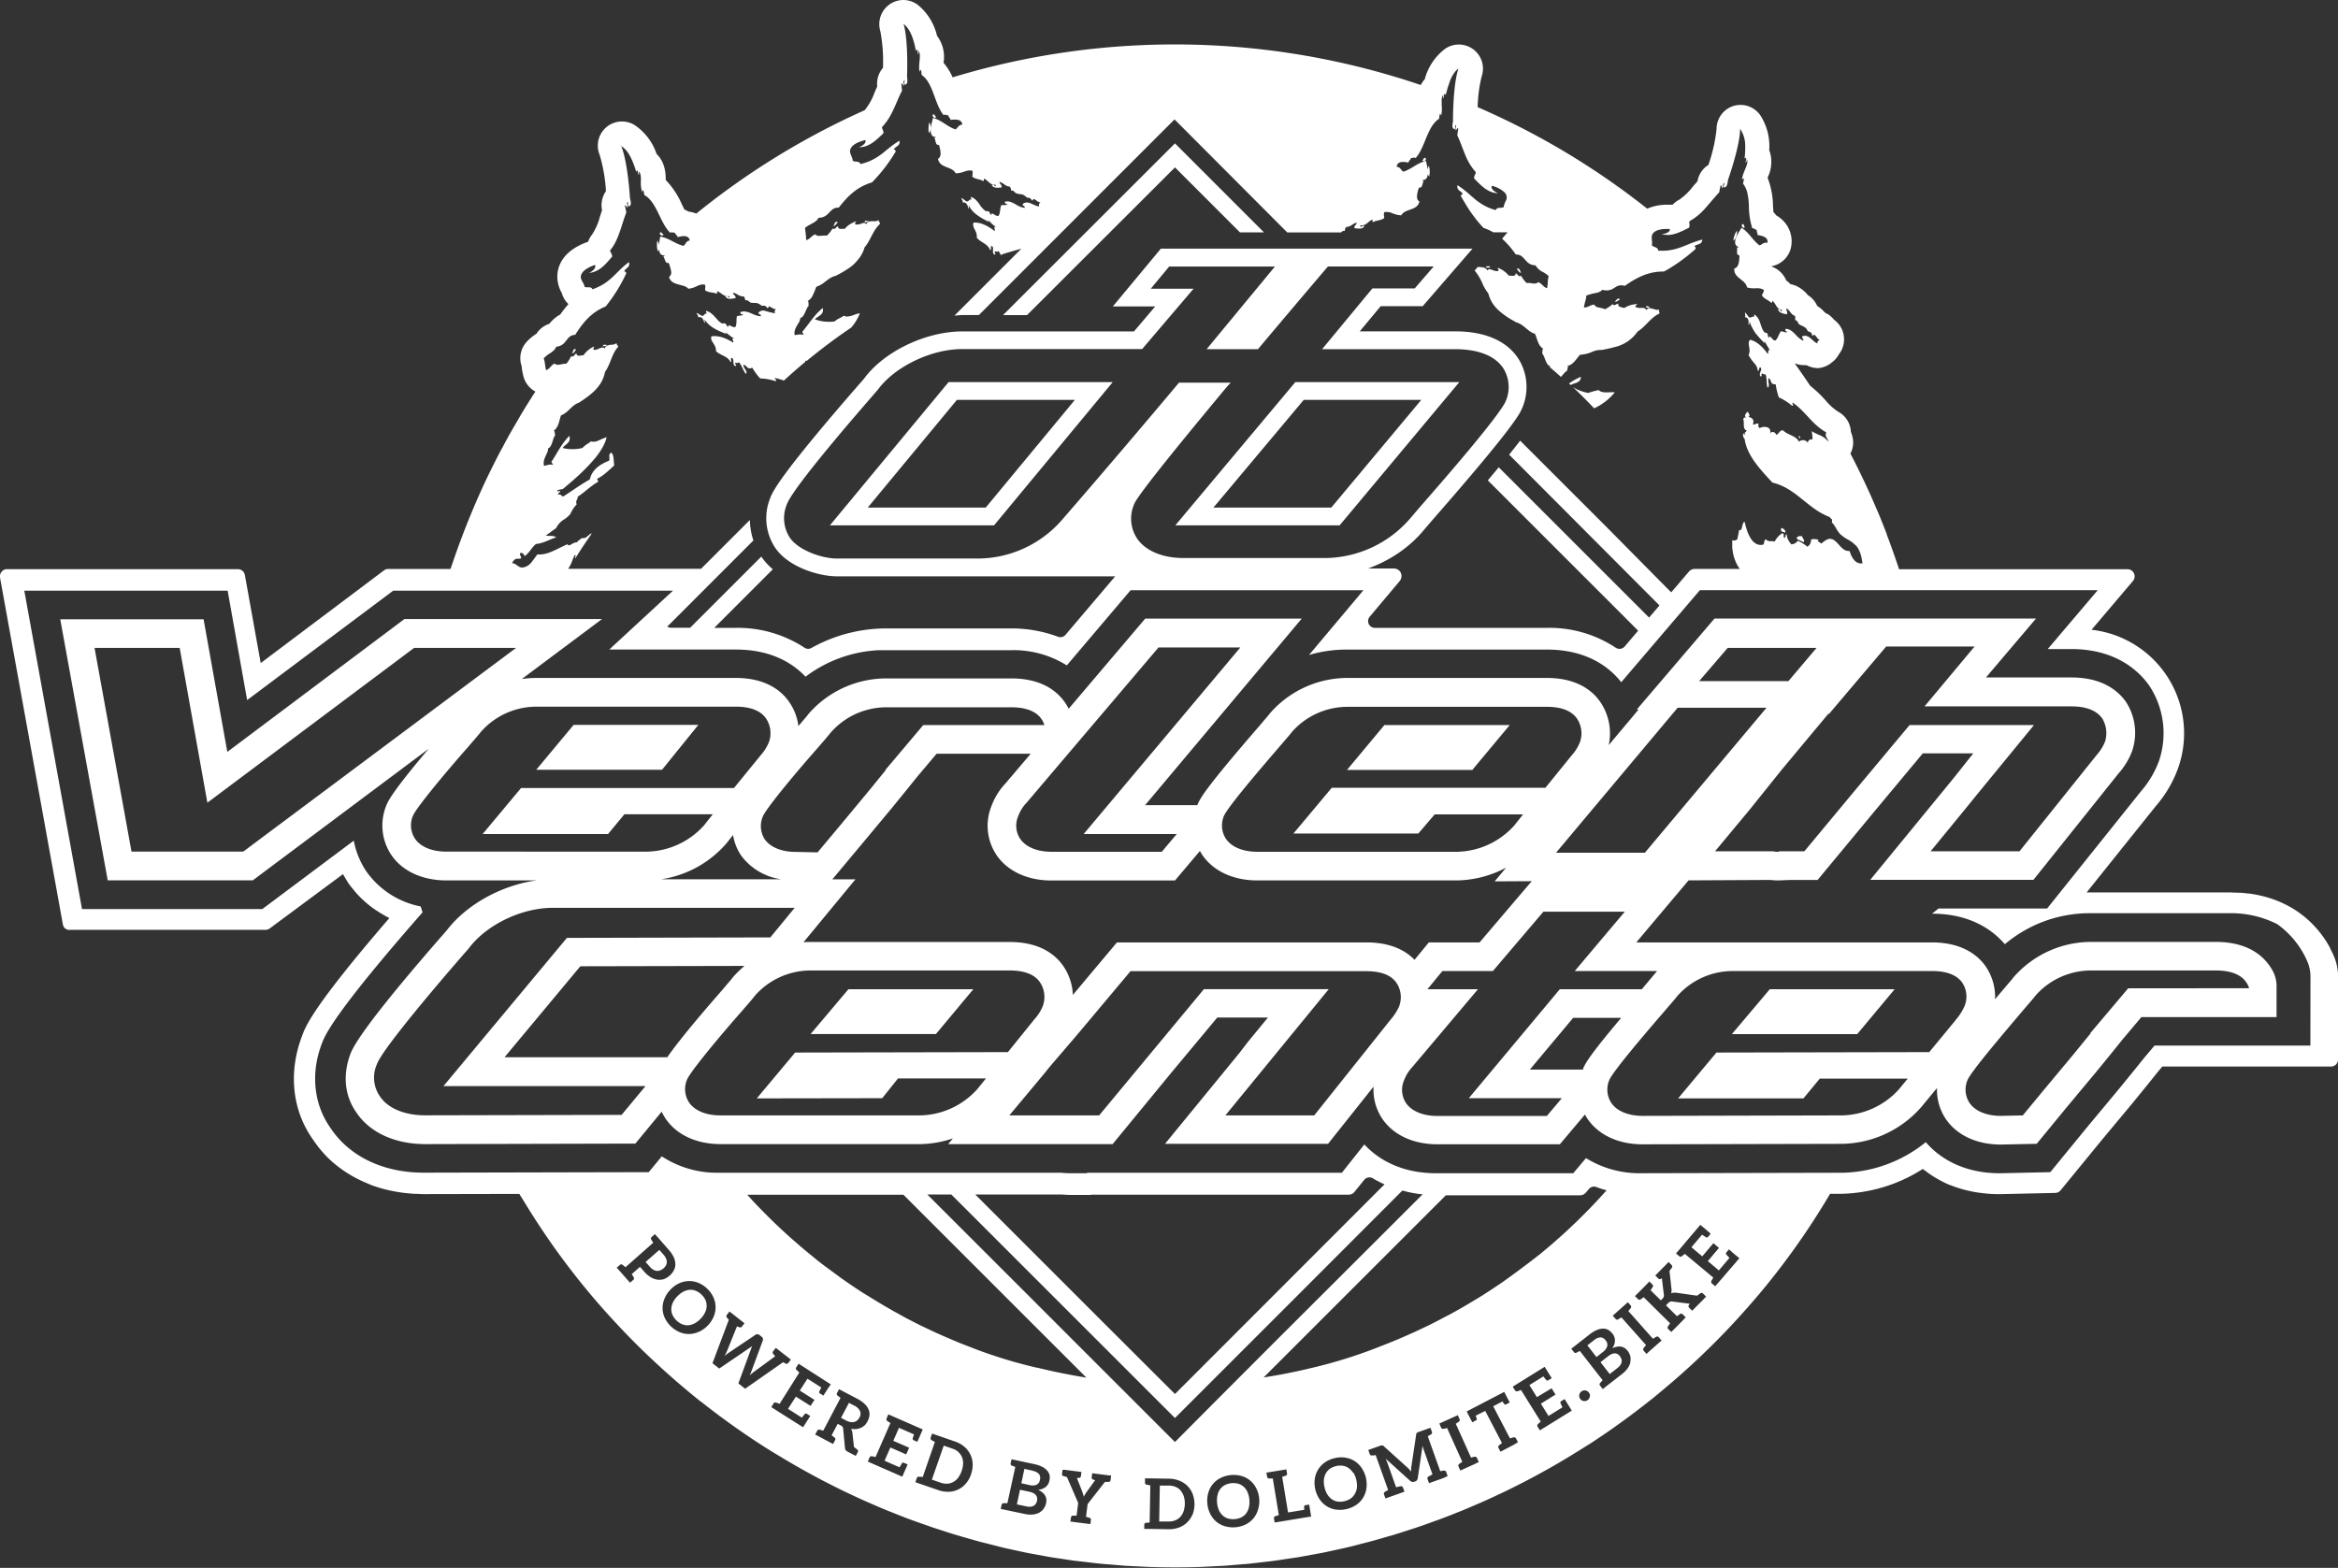 <svg xmlns="http://www.w3.org/2000/svg" viewBox="0 0 590.98 396.4"><rect x="0" y="0" width="590.98" height="396.4" fill="#333333" stroke="none"/><defs><style>.cls-1{fill:#fff;}</style></defs><g id="Ebene_2" data-name="Ebene 2"><g id="Ebene_1-2" data-name="Ebene 1"><path class="cls-1" d="M210.64,57.16c.63-.11.74-.65,1.14-.94C211.06,55.69,210.94,56.77,210.64,57.16Zm24.58-24.41a2.82,2.82,0,0,0-.28-1.83,3.4,3.4,0,0,0-.15.57,6,6,0,0,0,0,2.11A1.15,1.15,0,0,0,235.22,32.75Zm126,9.15c-.46.54-.53,2.34.05,2.69A5.45,5.45,0,0,0,361.18,41.9ZM236.65,29.51c-.4,0-.24-.77-.88-.53C235.57,29.64,236.46,30.08,236.65,29.51ZM297,42.32l16.43,16.43h6.07L297,36.25,253.53,79.67h6.07ZM152.7,87.16c-.18,0-.3.11-.31.44.27-.17,1.09,0,1-.41C153.11,87.21,152.88,87.15,152.7,87.16ZM177.32,327.3a4.59,4.59,0,0,0-1.45-.95,3.31,3.31,0,0,0-1.55-.25,3.93,3.93,0,0,0-1.58.47,5.78,5.78,0,0,0-1.53,1.17,5.85,5.85,0,0,0-1.12,1.57,4,4,0,0,0-.4,1.6,3.47,3.47,0,0,0,.3,1.54,4.82,4.82,0,0,0,2.46,2.36,3.57,3.57,0,0,0,1.54.25,4.15,4.15,0,0,0,1.58-.47,6.19,6.19,0,0,0,1.52-1.18,5.85,5.85,0,0,0,1.12-1.57,3.91,3.91,0,0,0,.41-1.59,3.58,3.58,0,0,0-.29-1.54A4.55,4.55,0,0,0,177.32,327.3Zm32.46-194.48h41.49l30-36.21h-41.5ZM271.7,101.1l-22.54,27.23H219.34l22.54-27.23ZM144.62,89.38c.61-.17.67-.72,1-1C144.89,87.87,144.87,89,144.62,89.38Zm194,43.44,30.25-36.21H327.42l-30.33,36.21Zm-9.07-31.72h29.71l-22.75,27.23H306.72Zm-161,218a2.14,2.14,0,0,0-.19-.9,3.58,3.58,0,0,0-.65-1l-1.05-1.2-3.47,3.06,1.05,1.19a3.76,3.76,0,0,0,.88.76,2.24,2.24,0,0,0,.89.3,1.92,1.92,0,0,0,.88-.14,3.09,3.09,0,0,0,.85-.52,2.72,2.72,0,0,0,.6-.74A1.93,1.93,0,0,0,168.55,319.07Zm50-262.9a1.08,1.08,0,0,1,.46-.05c.3,0,.59,0,.54-.26a2,2,0,0,1-.35,0C218.87,55.74,218.61,55.68,218.55,56.17Zm-52.39,4.66a5.48,5.48,0,0,0,.13,2.69C166.84,63.13,166.65,61.34,166.16,60.83ZM359.53,40.44a.36.36,0,0,0,.23.26.51.51,0,0,0,.34,0,.69.69,0,0,0,.28-.28.6.6,0,0,0,0-.44C359.8,39.68,359.93,40.41,359.53,40.44ZM167.72,59.27a.41.41,0,0,1-.31-.23.55.55,0,0,0-.27-.27.42.42,0,0,0-.34.06C166.66,59.5,167.59,59.85,167.72,59.27Zm8.8,124H145l-9.46,11.35h31.8Zm84.42,188.53-2-.43-.78,3.64,1.87.41a3.24,3.24,0,0,0,1.91,0,1.61,1.61,0,0,0,.92-1.26,1.69,1.69,0,0,0-.26-1.52A3,3,0,0,0,260.94,371.84Zm37.51,5.05a3.67,3.67,0,0,0-1.27-.92,4.5,4.5,0,0,0-1.69-.34l-2.32,0-.16,9.09,2.32,0a4.37,4.37,0,0,0,1.7-.29,3.54,3.54,0,0,0,1.3-.87,4,4,0,0,0,.84-1.41,6.19,6.19,0,0,0,.32-1.9,6,6,0,0,0-.26-1.91A4.12,4.12,0,0,0,298.45,376.89ZM560.12,238.14H528.56a26.05,26.05,0,0,0-19.5,8.83l-.19.22-.17.23c-.39.52-1,1.16-1.6,1.9,0,0-2.72,3.19-2.8,3.3a13.78,13.78,0,0,0-2-7.71c-1.52-2.49-5.35-6.65-14-6.65H413.61l13.21-15.68,20.72-.11a14.07,14.07,0,0,0,2,.12l3.07-.12h6.83l14.92-18,11.67-14h12.76L494,196.5l-2.45,3-18.8,22.94H514l21.59-27a18,18,0,0,0,3.34-5.52,14.38,14.38,0,0,0-1.57-12.51c-2-2.8-6-6.13-13.72-6.13H502l12.65-14.9H433.38l-19.64,23h.45l-7.55,9a14.12,14.12,0,0,0-1.92-10.59c-1.88-2.91-5.8-6.39-13.76-6.39H340.6a26,26,0,0,0-19.5,8.84l-.18.21-.17.23c-.39.51-1,1.15-1.6,1.9l-1.29,1.5c-12.44,14.4-14.27,17.35-15.07,19.13l-.15.35H289.45l39.6-47.17H289.49l-19.36,22.8c-1.6-3.2-5.47-7.67-14.53-7.67H224a26.05,26.05,0,0,0-19.5,8.83l-.19.22-.17.24c-.39.51-1,1.16-1.6,1.9l-.73.85a13.33,13.33,0,0,0-2.12-5.77c-1.88-2.91-5.8-6.39-13.76-6.39H135.61a26.89,26.89,0,0,0-3.71.27l20.28-15.16H102.23L57.46,190.1l-6-33.53H15.23l12,66H63.9l44.46-33.26C104.3,194.1,99,200.55,97.8,203.28l-.1.23-.09.23a13.4,13.4,0,0,0,1.24,12.32c2.77,4.15,7.85,6.53,14,6.53h22.78c-8.82,1.2-17.71,6.07-22.73,12.66-10.12,11.54-22.47,26.25-24.31,31.17-2,5.29-1.48,10.59,1.41,14.72,3.38,5.16,9.77,8.12,17.53,8.12l53.07-.13,6.65-8.07a16.3,16.3,0,0,0,.93,1.67c2.77,4.15,7.85,6.53,13.94,6.53H232.7a26.85,26.85,0,0,0,8.18-1.45l-1.21,1.45h41.57l14.79-18,11.66-14H320.5l-5,6.08-2.23,2.9-18.78,22.94H335.7l11.5-14.46a13.18,13.18,0,0,0,2.15,8.05c2.77,4.15,7.85,6.53,13.94,6.53h31l6.34-7.52c.18.33.38.66.59,1,2.77,4.15,7.85,6.53,13.94,6.53l50.52-.12A27.19,27.19,0,0,0,485.55,280l4.07-4.92a13.2,13.2,0,0,0,2.18,7.76c2.77,4.15,7.85,6.53,13.94,6.53h.08l9-.19,7.39-9,7.74-9.28,4.14-5.08,2.32-2.89,4.88-5.79h34.16v-7.76a8,8,0,0,0-.88-3.75C572.88,242.41,569,238.14,560.12,238.14Zm-83.34-74.69h22.34l-12.65,15.14h37.12c3.79,0,6.39,1.06,7.81,3.07a7.17,7.17,0,0,1,.71,5.79,11.56,11.56,0,0,1-2.13,3.43l-19.51,24.35H488l9.1-11.11,2.49-3.07,14.54-17.74H482.69l-13.83,16.55-12.77,15.37h-6.38l-.12.12a5.72,5.72,0,0,1-1.42-.12H433.51l8.75-10.52,8.16-10.17,11.82-14.18v.24Zm-40.07.36h22.46l-7.1,8.39H429.5Zm-12.65,15.13h22.46l-30.74,36.65H393.32ZM309.39,206.25c1.06-2.37,9.46-12.18,13.95-17.38,1.3-1.54,2.48-2.84,3.19-3.78a18.75,18.75,0,0,1,14.07-6.39H391c3.78,0,6.38,1.07,7.68,3.08a6.68,6.68,0,0,1,.71,5.79,11.17,11.17,0,0,1-2.13,3.43l-6.62,8.16h-54l-9.7,11.58h31.57l4.14-4.85h22.34l-2.25,2.84a19.91,19.91,0,0,1-14.42,6.62H317.78c-3.54,0-6.5-1.18-7.92-3.31A6.17,6.17,0,0,1,309.39,206.25Zm-6.09,8.9q.26.45.54.9c2.76,4.15,7.85,6.54,13.94,6.54h50.64a27.42,27.42,0,0,0,12.29-3.23l-2.91,3.47,9.38-.05L374,238.26H361.17l-3.61,4.4c-2.27-2.33-6-4.4-12.23-4.4h-63l-11.14,13.28a13.81,13.81,0,0,0-2.22-7c-1.89-2.91-5.8-6.38-13.76-6.38H204.89c-.6,0-1.2,0-1.79.06l13.13-15.9h-5.84l7.27-8.7,7.74-9.29,4.13-5.08,2.37-2.94,4.84-5.74h23.79l-6.38,7.51a16.6,16.6,0,0,0-3.52,5.68,13.28,13.28,0,0,0,1.2,12.32c2.76,4.15,7.85,6.53,13.94,6.53H297Zm-10.46-51.46h20.69l-39.61,47.17h23.53l-3.78,4.49h-27.9c-3.55,0-6.5-1.18-7.92-3.31a6,6,0,0,1-.48-5.67,9.57,9.57,0,0,1,2.13-3.43ZM206.78,189c1.3-1.54,2.48-2.84,3.19-3.78A18.75,18.75,0,0,1,224,178.82H255.6c5.56,0,7.69,2.25,8.39,4.49H233.38l-9.58,11.35h.12l-4.14,5.09L212.1,209l-5.44,6.5-5.56-.12c-3.54,0-6.38-1.18-7.8-3.19a6.21,6.21,0,0,1-.47-5.79C193.89,204,202.17,194.19,206.78,189Zm-9.3,33.31h-30.4a27.08,27.08,0,0,0,16.27-8.77l.14-.15,1.8-2.27a13.14,13.14,0,0,0,1.93,5l.17.25A15.22,15.22,0,0,0,197.48,222.3Zm-136-7H33.24L23.9,163.81H45.42l7,39.13,52.25-39.13h25.77Zm51.31,0c-3.55,0-6.5-1.18-7.92-3.31a6.17,6.17,0,0,1-.48-5.79c1.07-2.37,9.34-12.18,13.95-17.38,1.3-1.54,2.49-2.84,3.2-3.78a18.73,18.73,0,0,1,14.06-6.39H186c3.79,0,6.39,1.07,7.69,3.08a6.68,6.68,0,0,1,.71,5.79,11.36,11.36,0,0,1-2.13,3.43l-6.74,8.27H131.71L122,210.86H153.7l4.14-5h22.34l-2.25,2.84a19.91,19.91,0,0,1-14.42,6.62Zm44.33,66.56-49.65.11c-5.2,0-9.46-1.77-11.47-4.84A8.29,8.29,0,0,1,95.3,269c1.54-4.14,17.26-22.46,23.17-29.2,4.38-5.91,13.24-10.28,21.28-10.28h61.12L194.72,237l-51.42.12-31.21,37.48h51.07Zm11.51-14.57h-41.1l19.16-23,41.5-.09a25.85,25.85,0,0,0-2.81,2.73l-.19.22-.17.22c-.39.53-1,1.17-1.61,1.92l-1.21,1.41C180.37,252.82,172.31,262,168.64,267.34ZM223,277.65l4-5h22.23L247,275.4A19.88,19.88,0,0,1,232.55,282H182.07c-3.54,0-6.5-1.18-7.92-3.31a6.17,6.17,0,0,1-.47-5.79c1.06-2.36,9.34-12.18,13.95-17.38,1.3-1.53,2.48-2.83,3.19-3.78a18.74,18.74,0,0,1,14.07-6.38h50.36c3.78,0,6.38,1.06,7.68,3.07a6.68,6.68,0,0,1,.71,5.79,11,11,0,0,1-2.13,3.43L254.77,266l-53.78.11-9.7,11.59Zm130.75-23.41a13,13,0,0,1-2.25,3.55L332.2,282H309.74l26.13-31.91H304.31L277.83,282h-22.7L264,271.38l1.42-1.77,6.86-8,13.48-16.07h59.58q5.85,0,7.8,3.19A6.47,6.47,0,0,1,353.72,254.24ZM391,282.14H363.29c-3.54,0-6.5-1.18-7.92-3.31a6,6,0,0,1-.47-5.67,10.27,10.27,0,0,1,2.13-3.43l16.55-19.62H360.81l3.79-4.61h12.76l12.77-15H410.7l-12.65,15h20.81L415,250.11H394.27l-23,27.54h23.52Zm9.24-12.07-.15.34H386.71l10.94-13.07h12.14C402.24,266.3,400.86,268.58,400.2,270.07Zm94.19-12.28L487.66,266l-53.79.11-9.69,11.59h31.68l4.13-5h22.23L480,275.4A19.88,19.88,0,0,1,465.55,282l-50.36.12c-3.55,0-6.5-1.18-7.92-3.31a6.17,6.17,0,0,1-.47-5.79c1.06-2.37,9.45-12.18,13.95-17.38,1.3-1.54,2.48-2.84,3.19-3.78A18.74,18.74,0,0,1,438,245.5h50.36c3.78,0,6.5,1.06,7.8,3.19a6.35,6.35,0,0,1,.47,5.55A13,13,0,0,1,494.39,257.79Zm43.51-7.92-9.58,11.35h.12l-4.14,5.08-7.68,9.22L511.3,282l-5.56.12c-3.54,0-6.5-1.18-7.92-3.31a6.17,6.17,0,0,1-.47-5.79c1.06-2.37,9.46-12.18,13.95-17.5,1.3-1.53,2.48-2.83,3.19-3.78a18.74,18.74,0,0,1,14.07-6.38h31.56c5.56,0,7.69,2.24,8.4,4.49ZM437.77,261.45h31.68l9.46-11.34H447.35ZM261.84,378a1.86,1.86,0,0,0-.64-.5,3.75,3.75,0,0,0-1-.35l-2.37-.51-.79,3.7,2.38.51a3.51,3.51,0,0,0,1.13.08,2,2,0,0,0,.79-.27,1.55,1.55,0,0,0,.52-.53,2.45,2.45,0,0,0,.28-.71,2.24,2.24,0,0,0,0-.77A1.36,1.36,0,0,0,261.84,378Zm-19.58-10.9a4.19,4.19,0,0,0-1.51-.85l-2.2-.76-3,8.6,2.19.76a4.25,4.25,0,0,0,1.72.26,3.38,3.38,0,0,0,1.5-.43,4,4,0,0,0,1.24-1.08,6.7,6.7,0,0,0,1.25-3.61,4.18,4.18,0,0,0-.3-1.62A3.61,3.61,0,0,0,242.26,367.14Zm3.77-117H214.46l-9.57,11.34h31.68Zm163.43,92.77a1.94,1.94,0,0,0-.57-.51,1.41,1.41,0,0,0-.68-.19,1.87,1.87,0,0,0-.8.16,4,4,0,0,0-.93.57l-1.92,1.49,2.33,3,1.93-1.5a3.25,3.25,0,0,0,.78-.81,1.91,1.91,0,0,0,.31-.79,1.64,1.64,0,0,0-.07-.73A2.56,2.56,0,0,0,409.46,342.88ZM381.62,183.31H349.94l-9.46,11.35h31.68ZM375.84,67.66a1.67,1.67,0,0,0,.33,0,1,1,0,0,1,.46.06c0-.49-.31-.44-.64-.38a2,2,0,0,1-.35,0,.18.18,0,0,0,0,.13C375.67,67.6,375.75,67.64,375.84,67.66ZM315.36,377.31a4,4,0,0,0-.92-1.36,3.58,3.58,0,0,0-1.36-.8,4.56,4.56,0,0,0-1.72-.17,4.44,4.44,0,0,0-1.68.46,3.6,3.6,0,0,0-1.22,1,4.06,4.06,0,0,0-.69,1.5,5.74,5.74,0,0,0-.13,1.93,6.11,6.11,0,0,0,.44,1.88,4,4,0,0,0,.94,1.36,3.58,3.58,0,0,0,1.36.8,4.94,4.94,0,0,0,3.41-.29,3.53,3.53,0,0,0,1.2-1,4,4,0,0,0,.69-1.5,6.29,6.29,0,0,0,.13-1.93A6,6,0,0,0,315.36,377.31ZM589.92,241.7l-.24-.54s0-.1-.07-.16l-.21-.43-.07-.15,0,0-.24-.47-.05-.1,0-.07-.35-.64h0c-.28-.49-.58-1-.92-1.51h0c-.17-.25-.34-.51-.53-.76l0,0a25.8,25.8,0,0,0-7.56-7.1h0a25.48,25.48,0,0,0-3.17-1.65l-.12-.06a27.85,27.85,0,0,0-3.55-1.26l-.23-.07c-.62-.16-1.25-.31-1.9-.45l-.3-.06c-.6-.12-1.22-.22-1.86-.31l-.25,0q-1-.14-2.1-.21l-.48,0c-.74,0-1.5-.07-2.28-.07h-36l17.48-21.82a30.38,30.38,0,0,0,5.5-9.22,26.34,26.34,0,0,0-21.74-35.37l10.45-12.31a1.81,1.81,0,0,0-1.38-3H480a.42.42,0,0,1,0-.1l-.58-1.71c-.4-1.18-.81-2.36-1.24-3.54v0h0c-.41-1.16-.84-2.31-1.28-3.46l0,0,0-.12c-.43-1.1-.86-2.2-1.3-3.28-.05-.14-.11-.28-.16-.41q-.61-1.51-1.26-3c-.1-.23-.2-.47-.31-.7-.39-.91-.78-1.81-1.18-2.71-.17-.38-.35-.75-.52-1.13-.35-.76-.7-1.52-1.06-2.28-.27-.57-.55-1.14-.83-1.72s-.54-1.12-.82-1.68c-.56-1.13-1.14-2.27-1.73-3.39a6,6,0,0,0,.55-4.11,8.12,8.12,0,0,0-.43-1.38,6.06,6.06,0,0,0-3.16-5.07,13.69,13.69,0,0,1-3.21-2.87,31.12,31.12,0,0,0-3.92-3.72c-1.27-1.91-2.58-3.8-3.91-5.66l.06,0a6,6,0,0,0,2.25.44,4.63,4.63,0,0,0,.65,0,7,7,0,0,0,.68.31,6,6,0,0,0,2.28.45A6.05,6.05,0,0,0,463,91.66a6.19,6.19,0,0,0,1.82-2.09,6.09,6.09,0,0,0,1.18-5,6,6,0,0,0-2.37-3.7,8.12,8.12,0,0,0-1.49-1.39,1.65,1.65,0,0,0-.49-.21l-.49-.37-.34-.38a7.37,7.37,0,0,0-1.48-1.16.77.77,0,0,0-.07-.16A6,6,0,0,0,457,74.63a8.32,8.32,0,0,0-2.6-2.16,6.07,6.07,0,0,0-1.81-.62,7.92,7.92,0,0,0-1-.89l-.08-.06a6.16,6.16,0,0,0-2.62-3,8.19,8.19,0,0,0-1.2-.58h0a6.12,6.12,0,0,0,5.07-5,7.43,7.43,0,0,0-1.3-5.67A7.79,7.79,0,0,0,449,54.47a6.63,6.63,0,0,0-.74-.85c0-.45-.06-.92-.09-1.39a20.57,20.57,0,0,0-1.33-7.18,2,2,0,0,0,0-.25,8.78,8.78,0,0,0,.37-6.87,14.29,14.29,0,0,0-2.33-8.9A6.14,6.14,0,0,0,440,26.52a6.36,6.36,0,0,0-1.88.29,6.09,6.09,0,0,0-4.22,5.8,40.72,40.72,0,0,1-2.06,9.08,6.09,6.09,0,0,0-2.74,4l0,.11L428,47.05a15.38,15.38,0,0,1-3.55,3.45,5.88,5.88,0,0,0-1.66,1.26h-.24c-.28,0-.62,0-1,0a12.53,12.53,0,0,0-5.18,1,192.18,192.18,0,0,0-42.86-25.67,36,36,0,0,1,1-7.72,6.1,6.1,0,0,0-9.27-7,14.22,14.22,0,0,0-5.1,7.65,6.88,6.88,0,0,0-1,1.48A193.59,193.59,0,0,0,240.8,19.55a15.37,15.37,0,0,0-2.3-3.68,8.83,8.83,0,0,0-1.64-6.8A14.29,14.29,0,0,0,232,1.23,6.17,6.17,0,0,0,228.36,0a6.11,6.11,0,0,0-5.84,7.87,40.81,40.81,0,0,1,.67,9.28,6.12,6.12,0,0,0-1.46,4.61v.12c-.23.51-.45,1-.67,1.52a15.22,15.22,0,0,1-2.4,4.35l-.13.13A192,192,0,0,0,176,54a7.9,7.9,0,0,0-2-.52,6.94,6.94,0,0,0-1-.51c-.21-.4-.41-.82-.62-1.24a20.38,20.38,0,0,0-4.1-6.22h0c0-1.69-.15-4.48-2.32-6.6a14.23,14.23,0,0,0-5.58-7.31,6.1,6.1,0,0,0-8.8,7.56,40.57,40.57,0,0,1,1.59,9.17,6.17,6.17,0,0,0-1,4.73l0,.12c-.18.53-.35,1.06-.52,1.57a15.14,15.14,0,0,1-2,4.57,6.05,6.05,0,0,0-1,1.81l-.23.07c-6,2.2-7.39,5.78-7.54,8.39A8.4,8.4,0,0,0,142,74.07a6.18,6.18,0,0,0,1.69,2.82,30,30,0,0,0-2.08,2.62,9.29,9.29,0,0,0-2.75,2.35,6.1,6.1,0,0,0-3.26,2.52l0,0a11.78,11.78,0,0,0-2.72,2.33,6.13,6.13,0,0,0-1,5.91l0,.24a17.52,17.52,0,0,0,.42,2.26A6.14,6.14,0,0,0,135.33,99l0,0c-1.11,1.7-2.19,3.43-3.24,5.16-.57.94-1.11,1.9-1.66,2.85-.46.79-.93,1.57-1.38,2.37-.74,1.3-1.44,2.62-2.14,3.94l-.06.11c-.22.41-.45.81-.66,1.22-.81,1.54-1.58,3.1-2.35,4.66-.1.22-.22.44-.33.66-.82,1.71-1.63,3.44-2.4,5.18l0,0a1.42,1.42,0,0,1-.08.18c-.51,1.14-1,2.29-1.49,3.45-.16.39-.33.78-.49,1.18q-2.48,6-4.55,12.08c-.19.57-.4,1.13-.59,1.7l0,.11H98.2a1.47,1.47,0,0,0-.29,0,1.86,1.86,0,0,0-.39.1,1.9,1.9,0,0,0-.4.21L65.9,167.64l-4-22.25a1.8,1.8,0,0,0-1.78-1.49H1.81a1,1,0,0,0-.25,0,2.07,2.07,0,0,0-.61.19l0,0a1.57,1.57,0,0,0-.49.4A1.8,1.8,0,0,0,0,146l15.9,87.74a1.74,1.74,0,0,0,.17.5l0,0a1.68,1.68,0,0,0,.3.4l0,0a1.66,1.66,0,0,0,.42.29l0,0a1.52,1.52,0,0,0,.51.16,1.27,1.27,0,0,0,.28,0H67.09a1.87,1.87,0,0,0,1.09-.36L86.7,221c.22.42.48.84.73,1.25s.3.53.47.79c.3.46.63.91,1,1.34.13.18.28.34.41.51s.41.51.62.75.39.43.58.64l.52.54c.23.24.48.47.72.69l.44.41c.27.25.56.49.84.72l.37.3c.32.25.64.5,1,.74l.28.2c.37.25.74.5,1.12.74a1,1,0,0,0,.17.1c.41.26.84.51,1.27.75s.78.43,1.18.63l-.77.9c-17.44,20.31-20.11,25.82-21.1,28.37l0,0c0,.07,0,.13-.07.19s-.06.16-.08.23c-3.55,9.22-2.58,18.79,2.63,26.2q.68,1,1.44,2l.42.52c.42.51.86,1,1.31,1.49l.34.36c.58.59,1.18,1.15,1.81,1.69l.29.24c.56.46,1.13.9,1.72,1.32l.42.3a30.81,30.81,0,0,0,4.48,2.57l.32.15c.76.35,1.53.67,2.32,1l.16.06c.88.32,1.78.6,2.7.86.76.2,1.54.38,2.32.54l.45.09c.64.12,1.28.23,1.94.32l.64.09c.62.07,1.24.13,1.87.18l.67.05c.83,0,1.68.08,2.53.08l24.1-.05.06.1c.34.57.7,1.13,1.05,1.7q3.34,5.51,7,10.74l.11.17q3.63,5.13,7.55,10l.28.34q3.85,4.74,8,9.21l.48.51q4,4.33,8.32,8.41c.23.23.47.45.71.67q4.17,3.93,8.56,7.6l1,.84c.93.77,1.87,1.53,2.81,2.28l.05,0q2.37,1.88,4.8,3.69l.11.07h0c1.59,1.19,3.21,2.35,4.84,3.48l0,0,.18.13c1.6,1.1,3.21,2.19,4.84,3.25a1.37,1.37,0,0,1,.2.13l.12.07q2.4,1.56,4.85,3l.45.27q2.38,1.44,4.81,2.81l.19.11.4.22c1.58.88,3.17,1.75,4.77,2.59l.74.38c1.56.8,3.13,1.6,4.72,2.37l.89.42c1.54.73,3.09,1.46,4.65,2.15l.39.17.68.29c1.51.67,3,1.32,4.55,1.94l1.26.5c1.47.59,2.95,1.18,4.44,1.73l1.45.52c1.44.52,2.88,1,4.33,1.53l1.08.34.57.19c1.4.45,2.79.91,4.2,1.33l1.86.54c1.35.39,2.7.78,4.06,1.15l2.07.52c1.31.33,2.61.67,3.92,1l.59.13,1.69.37c1.25.27,2.5.55,3.76.81l2.51.46c1.19.22,2.38.45,3.58.65.92.15,1.85.27,2.77.41,1.13.17,2.25.35,3.38.5l.14,0,2.9.34c1,.12,2.1.26,3.15.36s1.93.16,2.9.24l.53.05,2.81.23,1.56.08,2.43.12,2.28.11q3.15.1,6.31.1t6.3-.1l2.26-.11,1.61-.08,2.4-.12c.94-.06,1.87-.16,2.8-.23l1.95-.17c.49,0,1-.07,1.48-.12,1.05-.1,2.09-.24,3.14-.36s2-.22,3.05-.36,2.25-.33,3.37-.5l1.24-.18,1.54-.23c1.19-.2,2.38-.43,3.57-.65l1.69-.31.83-.15c1.26-.25,2.51-.54,3.76-.81.76-.17,1.52-.32,2.28-.5,1.31-.3,2.62-.64,3.92-1l1.79-.45.27-.07c1.36-.36,2.72-.76,4.07-1.15l.39-.12,1.46-.41c1.41-.43,2.81-.88,4.21-1.34l.88-.28.76-.25c1.44-.48,2.88-1,4.31-1.52l1.47-.52c1.49-.56,3-1.14,4.44-1.73l1.26-.5c1.52-.62,3-1.27,4.54-1.93l.78-.34.3-.13c1.55-.69,3.09-1.41,4.63-2.14l.91-.43q2.37-1.15,4.71-2.37l.47-.24.27-.14c1.6-.83,3.19-1.7,4.76-2.58l.6-.33c1.61-.91,3.22-1.85,4.81-2.81l.27-.16.18-.11c1.63-1,3.24-2,4.83-3l.2-.12.14-.09q2.44-1.59,4.84-3.25l.22-.15q2.44-1.71,4.83-3.48l.12-.09q2.43-1.8,4.8-3.68h0l0,0c1-.75,1.88-1.51,2.82-2.28l1-.84q4.39-3.66,8.57-7.59l.7-.67q4.29-4.06,8.33-8.41l.47-.51q4.13-4.47,8-9.2l.27-.34q3.93-4.86,7.55-10l.12-.17q3.68-5.24,7-10.74c.34-.57.7-1.12,1-1.7a.41.41,0,0,0,.07-.11h2.91a39.7,39.7,0,0,0,20.54-6.28c.25.21.52.38.78.58a26.76,26.76,0,0,0,4,2.52l0,0q1,.54,2.16,1l.07,0c.74.3,1.49.57,2.26.8h0a31.54,31.54,0,0,0,4.84,1.09l.4.05c.71.09,1.43.18,2.16.23.89.07,1.79.1,2.71.1l14.09-.31a1.79,1.79,0,0,0,1.36-.66l10.49-12.81,7.83-9.4,4.19-5.15,2.12-2.65,1.09-1.29h42.42A1.81,1.81,0,0,0,591,268V246.89A13.27,13.27,0,0,0,589.92,241.7ZM129.58,142.09h0a2,2,0,0,1,.19-.28h0a2.19,2.19,0,0,1,.2-.22h0l.19-.16h0l.21-.11h0l.22-.07h0l.23,0h.3l.34,0c.77-.24-.39-.91.12-1.48a1,1,0,0,1,1,.84c1.28-.83,1.76-2.19,2.92-3.09,1.69-.09,3.34-1.11,5.09-1.66-.85-.63-1.9-.2-2.61-.51.23-.14.45-.28.66-.43.64-.45,1.21-.93,1.9-1.34a5.41,5.41,0,0,1,2.19-2.34,6.81,6.81,0,0,0,1.45-1.32,8.44,8.44,0,0,1,1.6-2.41c-.3-.71,0-1,.18-1.44a1,1,0,0,0,.06-.48c.45-.3.87-.6,1.29-.92,1.25-1,2.41-2,3.79-2.82.25-.47-.07-.25-.16-.8a10.15,10.15,0,0,0,1.24-.74,12.94,12.94,0,0,0,1.08-.84c.18-.14.34-.29.51-.44.5-.45,1-.91,1.49-1.36-.12-.67-.09-1.42-.21-2.09a2.52,2.52,0,0,0-.44-1.11c-1,.14-.36,1.38-.64,2-2.53,1-4.37,2.42-4.88,4.74-2.47,1.41-4.15,2.66-6.64,4.27-.65.11-.61-.83-1.53-.32.29-.22.17-.7.68-.76-.22-.78-.65.36-.72-.48l1.4-.29c2-1.66,4.12-3.48,6-5.43.64-.66,1.26-1.32,1.83-2a18.67,18.67,0,0,0,2.34-3.35,10.34,10.34,0,0,0,.9-2.31,15.4,15.4,0,0,0-2.12.87c-.19.07-.38.14-.57.19l-.28.06a1.9,1.9,0,0,1-.53,0,1,1,0,0,1-.24,0,.92.92,0,0,1-.23-.09,3.69,3.69,0,0,1-.53.43,6.93,6.93,0,0,0-1.63,1.26,10.53,10.53,0,0,1-5,0,2.88,2.88,0,0,1,.27-.34c.31-.31.71-.57,1-.89a1.79,1.79,0,0,0,.38-.52,1.5,1.5,0,0,0,.12-.44,1.69,1.69,0,0,0,0-.54c0-.1-.05-.21-.08-.32-1.93,1.9-3.05,4.34-4.52,6.54.05.37.33.38.36.77-1.08-.24-1.47.21-2.24.24-.46-1.87,1.21-3.24,1-4.37,1.16-.42,1.19-2.8,1.84-3.29-.19-.33,0-1.23-.44-1.16,1.41-.94,1.43-2.83,1.91-3.93,2-.79,2.52-2.5,4.56-3.22,3-2,5.84-4,6.56-7.79,1.4-1.9,1.67-4.56,3.31-6.3,0-.5-.45-.36-.4-1a1.36,1.36,0,0,1-.7.39l-.43.07-.22,0c-.22,0-.44.06-.65.11l-.21.06a1.28,1.28,0,0,0-.38.21,1.33,1.33,0,0,0-.45.59c-.63-.77-1.5.38-2.65.32-.12-.08-.18-.14-.2-.21s.13-.26.21-.48c0,0,0-.09,0-.15a6.32,6.32,0,0,0-2.68,2.21c-.69,0-1.7.47-1.77-.47-.53.18-.66,1.09-1.32.68-.19.33-.37.68-.57,1a4.44,4.44,0,0,1-.71.92c-1.17,0-2,.49-2.64.16a1,1,0,0,1-.28-.2,2.45,2.45,0,0,0-.84.62c-.15.16-.29.32-.45.48a2.23,2.23,0,0,1-.87.59c-.35-1.34-.23-2-.61-3a7.92,7.92,0,0,1,1.73-1.37,5.31,5.31,0,0,0,.86-.69,2.35,2.35,0,0,0,.57-.88c2.81-.26,2.41-2.94,4.8-3,1.84-2.89,3.89-5.63,7.72-7.19a40.62,40.62,0,0,0,5.19-8.35.55.55,0,0,0-.52-.52c.31-.84,1.63-1,1.2-2.33-3.34,2.41-4.54,5.28-9.24,6.87-.26-.83-1.41-.31-2-.63,0-.79-1-1.7-.93-2.53.1-1.64,2.41-2.59,3.56-3,.43.65-.57,1.65-1.48,2,2.72-.17,4.43-2.5,5.85-4.1,0-.79-.44-.91-.53-1.57,2.21-2.64,2.82-6.33,4.11-9.59-.12-.6-.24-1.2-.37-1.8a.56.56,0,0,1,.34.15.62.62,0,0,1,.19.37.18.18,0,0,0,.18-.22.75.75,0,0,0,0-.2c0-.14-.11-.3-.15-.44s-.06-.39.15-.42c.31-.8-.24,1,.41,1,.76-.54.21-1.48.15-2.32-.21-3.28-.88-9.77-2.19-12.91a5.52,5.52,0,0,1,1.29,1.13,8.15,8.15,0,0,1,1,1.53c.15.28.3.58.43.88a26.17,26.17,0,0,1,1.08,3c.19-.56.31-.42.41-.06,0,.21.1.51.15.78.2-.09.14-.35.08-.6,0-.08,0-.17,0-.24a1.52,1.52,0,0,1,.45.94,6.08,6.08,0,0,1,.08.65c0,.23,0,.47,0,.72a8.47,8.47,0,0,0,.32,2.94c.22-1.14.39-.22.56.72,3.14,1.71,3.94,7,6.51,9.52.59-.27.77.06,1.24,0,.07.59.58.52.65,1.12,1.47-.39,2.77-.52,3.09.83-1,.17-1,.94-1.6,1.37-2.15-.51-3.66-2-5.9-2.35,0,.25-.1.58-.15.95s-.11.77-.14,1.18c0,.14,0,.28,0,.41a4,4,0,0,0,0,.78c.11.86.49,1.51,1.43,1.45,0,.19-.21.2-.36.28.5.46.38,1.87,1.37,1.6a9.64,9.64,0,0,1,.59,2,1.43,1.43,0,0,1-.5,1.57c.49,1.65,2,1.71,3.33,2.16A2.73,2.73,0,0,1,174,73a5.44,5.44,0,0,0,1.28-.28c1.07-.38,1.63-.93,2.89-.77.25.62,0,1,.08,1.44a1.74,1.74,0,0,0,.3.2,4.73,4.73,0,0,0,1.49.37l.39.07a2.7,2.7,0,0,1,.71.24c.23-.08.1-.4.08-.64,1.15.27,1.64,1.53,3.17,1.23a.78.78,0,0,1,0,.34.05.05,0,0,1-.06,0A2.52,2.52,0,0,1,184,75a.61.61,0,0,0-.4-.08.41.41,0,0,0-.21.1c.47.69,1.46.59,2.56.32,0-.76-.59-.68-.68-1.32,1,.09,1.54,1,2.69.91a1.37,1.37,0,0,1,.4,1c.76-.19.9.39,1.36.56s1.38,0,1.93.24.65.5,1,.57a1.1,1.1,0,0,0,.4,0,.41.41,0,0,1,.19,0,1.11,1.11,0,0,1,.6.41,2.22,2.22,0,0,1,.18.23s.1-.06.16-.15.19-.33.15-.34c.68.15,1.14.8,1.81.68-.18.29-.5.48-.2,1.08a19.29,19.29,0,0,1-2.72-.67,1.62,1.62,0,0,0-1.49.48.41.41,0,0,0,.3.46.41.41,0,0,1,.31.46c-1.89,0-3.42-1.78-5.22-1,.06.45.3.61.73.48-.06.48-1.11.31-1.57.53-.21.78,0,1.82-.31,2.56-.32.57-1.33-.25-1.73-.28-.13,0-.18.43-.11.45-.36-.11-.56-.72-.81-.88a.24.24,0,0,0-.1-.05.54.54,0,0,0-.31,0,.58.58,0,0,1-.43,0c-1.36-.66-2.1-2.72-4-3.16-.14.13.2.69.38,1l-.26-.36c-.6.07-.53.58-1.12.65a7.94,7.94,0,0,1-.7-.4,3.38,3.38,0,0,0-.71-.36c.09.47.47.52.44,1.16a.71.71,0,0,1,.66-.06,1,1,0,0,1,.42.34,2.38,2.38,0,0,1,.33.64,2.55,2.55,0,0,1,.12.44c.2-.09.13-.35.08-.6a2.4,2.4,0,0,1,0-.24c1.38,2.12,3.71,2.91,5.54,3.67-1.07-1.29,1.26.87,1.88,1.08-.83.11-.07.4-.19,1.08-1.58-1-3.62-1.91-5.54-1.59-.38,1.37,1.26,1.94,1.17,3.73,1.1,1.12,2.91,1.19,3.7,2.79.25-.08.14-.41.1-.69s0-.32.09-.39c.84.11.25,1.39.76,1.91a.56.56,0,0,0,.29.17c.52-.31-.4-.47,0-.84.38.07.66.1.8-.16.81.69,1.09,2.19,1.85,3a.82.82,0,0,0,0-.83,5.45,5.45,0,0,0-.33-.56,1.89,1.89,0,0,1-.34-1,2.12,2.12,0,0,1,1,.72c.25.23.54.36,1.25.07a15.33,15.33,0,0,0,2,2.72,13.94,13.94,0,0,1,3.89.68c.57-.26-.28-.39-.16-.8a14.78,14.78,0,0,1,2.26.66c1.77-1.62,3.57-3.2,5.42-4.74a.75.75,0,0,1,0-.26l.39,0q5.38-4.45,11.2-8.39a12,12,0,0,0,2.2-3.63,7.22,7.22,0,0,0-1.6.47c-.2.07-.39.13-.59.18a3.9,3.9,0,0,1-.87.16,1.52,1.52,0,0,1-1-.2,7.4,7.4,0,0,1-1.2.7,4.16,4.16,0,0,0-1.12.76,11.73,11.73,0,0,1-2.84,0,12.33,12.33,0,0,1-2.15-.53,3,3,0,0,1,.31-.31,3.32,3.32,0,0,1,.36-.26l.19-.13a4.74,4.74,0,0,0,.71-.54l.15-.16a1.41,1.41,0,0,0,.32-.85,2.25,2.25,0,0,0-.06-.61c-2.11,1.7-3.47,4-5.15,6,0,.37.29.41.29.8-1.06-.34-1.5.07-2.26,0-.28-1.91,1.53-3.11,1.42-4.25a1.55,1.55,0,0,0,.89-.77,3.67,3.67,0,0,0,.26-.48c.24-.5.44-1,.66-1.43a1.25,1.25,0,0,1,.23-.31.53.53,0,0,1,.12-.1c-.15-.35.13-1.22-.32-1.2a3.14,3.14,0,0,0,1.23-1.25,18,18,0,0,0,.86-2,4.09,4.09,0,0,1,.2-.42c2-.59,2.76-2.23,4.87-2.75a26.29,26.29,0,0,0,3.92-2.36A10.53,10.53,0,0,0,217,65.5a6.41,6.41,0,0,0,.39-.52,8.41,8.41,0,0,0,1.16-2.45,8.58,8.58,0,0,0,1-1.44c.45-.78.84-1.61,1.28-2.39a10,10,0,0,1,1-1.47,5.34,5.34,0,0,1,.62-.64c0-.49-.42-.4-.31-1a1,1,0,0,1-.34.22,2.28,2.28,0,0,1-.6.12h-.66c-.15,0-.3,0-.44,0a1.44,1.44,0,0,0-1.13.75.69.69,0,0,0-.11-.13c-.3-.3-.7-.18-1.17,0a3,3,0,0,1-1.38.21c-.45-.37,0-.4.12-.83a9.26,9.26,0,0,0-1.64.8,4.86,4.86,0,0,0-1.25,1.13c-.51-.06-1.23.14-1.55-.16a.65.65,0,0,1-.16-.49c-.54.13-.77,1-1.38.55A8.11,8.11,0,0,1,209,59.58c-1.32-.17-2.25.42-2.9-.33-1,.3-1.28,1.2-2.32,1.46a27.08,27.08,0,0,0-.31-3.05c1-1,2.83-1.29,3.44-2.6,2.82,0,2.7-2.69,5.09-2.56,2.12-2.68,4.43-5.21,8.4-6.38a40.62,40.62,0,0,0,6-7.79.56.56,0,0,0-.46-.57,1.24,1.24,0,0,1,.43-.48c.43-.35,1-.59,1-1.26a1.47,1.47,0,0,0,0-.45c-.45.26-.86.53-1.25.8-.78.55-1.47,1.12-2.17,1.68-.51.43-1,.84-1.58,1.23a13.57,13.57,0,0,1-1.16.75c-.21.12-.42.24-.64.35a13.37,13.37,0,0,1-3.09,1.1c-.17-.85-1.37-.45-1.93-.83,0-.79-.8-1.79-.67-2.61.26-1.62,2.66-2.33,3.85-2.64.36.69-.74,1.58-1.67,1.81a5,5,0,0,0,2.33-.47,7.57,7.57,0,0,0,1.21-.69c.26-.18.5-.37.74-.56l.69-.6c.44-.4.86-.81,1.25-1.17a1.51,1.51,0,0,0,0-.49c-.07-.34-.25-.55-.32-.89a1.64,1.64,0,0,1,0-.23,9.81,9.81,0,0,0,.86-1c1.59-2,2.5-4.58,3.61-7,.18-.4.38-.8.58-1.19-.06-.61-.12-1.22-.19-1.83a.56.56,0,0,1,.47.57c.58,0-.29-1.24.29-1.26.38-.77-.35,1,.3,1a.9.9,0,0,0,.47-.71,6.24,6.24,0,0,0-.07-1.27c0-.11,0-.22,0-.32.12-3.28.1-9.81-.89-13.06,1.81,1.37,2.57,4,3.15,6.88.39-.86.43,0,.49.77.27-.09.12-.53.12-.83.89.93-.18,3.59.32,5.3.34-1.11.42-.17.49.78,2.95,2,3.23,7.31,5.53,10.13a1.18,1.18,0,0,1,.38-.07.78.78,0,0,1,.28.05,1.31,1.31,0,0,0,.58.1.94.94,0,0,0,.36.7.74.74,0,0,1,.16.48,5.23,5.23,0,0,1,2,0,1.28,1.28,0,0,1,1,1.18c-1,.06-1.11.83-1.73,1.2C239.4,32,238,30.4,235.85,29.8c-.33,1.31-1.46,4.79.69,4.86,0,.2-.23.18-.39.24.46.51.19,1.9,1.2,1.73.32,1.17.82,3-.26,3.52.48,2.46,3.5,1.8,4.47,3.66,2.06,0,2.6-1,4.25-.63a3.42,3.42,0,0,1-.06,1.45c.67.7,2,.63,2.78,1.16.24-.06.14-.39.15-.63,1.11.38,1.47,1.69,3,1.55.06,1-.39-.32-1,.1.4.73,1.39.73,2.52.57.06-.76-.52-.74-.55-1.39,1,.2,1.44,1.14,2.58,1.18a1.31,1.31,0,0,1,.31,1c.77-.11.85.48,1.3.69a6.54,6.54,0,0,0,1.45.28,1.52,1.52,0,0,1,.44.15,5.94,5.94,0,0,1,.77.6A.79.79,0,0,0,260,50c.51,0,.89.74.9.74s.42-.43.36-.45c.66.21,1.05.9,1.73.85-.2.27-.54.43-.3,1.06-1.46-.13-2.84-1.73-4.17-.61a.41.41,0,0,0,.05.33c.15.22.52.16.45.65a5.71,5.71,0,0,1-2.24-.88c-.2-.12-.4-.23-.61-.33a4.65,4.65,0,0,0-.91-.36A2.29,2.29,0,0,0,254,51a.5.5,0,0,0,.67.55c-.1.47-1.13.19-1.6.36-.3.76-.23,1.81-.57,2.52a.47.47,0,0,1-.6.11c-.4-.14-.85-.51-1.09-.56s-.23.41-.17.43c-.34-.14-.47-.77-.71-.95s-.53.06-.83-.13a6.48,6.48,0,0,1-1.62-1.83,7.44,7.44,0,0,0-.86-1,4.17,4.17,0,0,0-.53-.41,3.05,3.05,0,0,0-.63-.3c-.15.12.13.71.29,1,0-.08-.13-.2-.23-.38-.6,0-.58.53-1.18.53-.46-.27-.83-.66-1.32-.89,0,.36.25.49.32.81a1.21,1.21,0,0,1,0,.39.62.62,0,0,1,.44-.07.86.86,0,0,1,.21.07,1.88,1.88,0,0,1,.73,1.5c.13,0,.16-.17.16-.33s0-.35,0-.5a6.4,6.4,0,0,0,1,1.47,7.69,7.69,0,0,0,1.31,1.12,14.25,14.25,0,0,0,1.41.88l1.37.74a2.94,2.94,0,0,1-.21-.36c-.11-.23.25.11.71.55a8.3,8.3,0,0,0,1.27,1.07,1.42,1.42,0,0,0-.25,0c-.12,0-.16.07-.17.14s.23.47.12.89l-.58-.42a12.05,12.05,0,0,0-1.25-.79,9.14,9.14,0,0,0-1.36-.61,5.54,5.54,0,0,0-2.16-.32,1.45,1.45,0,0,0-.1.69,3,3,0,0,0,.4,1.06c.11.21.22.43.32.67a3.15,3.15,0,0,1,.19.79,2.54,2.54,0,0,1,0,.61c1,1.24,2.78,1.48,3.39,3.16.42-.1,0-.9.31-1.06.93.22-.13,1.78.83,2.18.55-.26-.35-.52.13-.84.37.11.65.17.81-.08a3.13,3.13,0,0,1,.57,1l.53-.17s0,0,0-.07l.09,0c1.52-.48,3.06-.92,4.61-1.34l-16.9,16.9c.68,0,1.37-.13,2-.13h4.17l46.45-46.46,3-3,28.49,28.57H339a.91.91,0,0,1,.95-.36,1.32,1.32,0,0,1,.34-1,3,3,0,0,0,1.65-.68,2.54,2.54,0,0,1,1-.41,1.08,1.08,0,0,1-.05.21.67.67,0,0,1-.07.17,1.88,1.88,0,0,1-.22.26.89.89,0,0,0-.26.72c1.12.2,2.11.24,2.54-.47l-.12-.07a.66.66,0,0,0-.65.2.18.18,0,0,0-.07,0,.23.23,0,0,1-.1,0c-.08,0-.1-.07-.07-.37,1.54.2,1.95-1.09,3.08-1.44,0,.24-.11.57.12.64.83-.5,2.13-.38,2.83-1.06,0-.48-.22-.8,0-1.45a3.26,3.26,0,0,1,2,.25c.3.11.61.23,1,.34a5.55,5.55,0,0,0,1.29.2c.78-1.37,2.66-1.28,3.79-2.18a2.3,2.3,0,0,0,.82-1.32c-.54-.27-.66-.86-.61-1.53a7.33,7.33,0,0,1,.33-1.53c.05-.16.09-.32.14-.46a.61.61,0,0,0,.72-.31c.22-.41.25-1.07.54-1.38l-.12,0a.41.41,0,0,1-.23-.1.18.18,0,0,1,0-.11c2.16,0,1.16-3.52.87-4.84-2.21.52-3.63,2.08-5.73,2.73-.46-.3-.63-.8-1.1-1.08a1.46,1.46,0,0,0-.59-.19,1.46,1.46,0,0,1,.36-.78c.53-.55,1.55-.47,2.67-.25,0-.6.54-.56.57-1.16.48.07.64-.26,1.24,0a10.38,10.38,0,0,0,1.51-2.44c.22-.45.42-.92.62-1.4,1-2.38,1.88-4.89,3.77-6.08.07-.65.15-1.29.29-1.27a.18.18,0,0,1,.08.09,1.79,1.79,0,0,1,.14.42,7.2,7.2,0,0,0,.15-2.57c0-.25,0-.5,0-.74a5.31,5.31,0,0,1,.07-1.3,1.43,1.43,0,0,1,.19-.49.9.9,0,0,1,.15-.19c0,.31-.17.74.09.84.09-.73.16-1.63.52-.76a25.81,25.81,0,0,1,.88-3A8.61,8.61,0,0,1,368,17.9a4.21,4.21,0,0,1,.65-.55c-1.11,3.21-1.37,9.73-1.37,13,0,.64-.28,1.35-.08,1.87a.84.84,0,0,0,.38.44c.25,0,.3-.23.3-.5,0-.45-.18-1,0-.48.58,0-.33,1.23.24,1.27a.56.56,0,0,1,.49-.55c-.08.61-.17,1.21-.25,1.82.75,1.58,1.33,3.29,2,4.91a14.72,14.72,0,0,0,2.68,4.4,1.75,1.75,0,0,1-.25.75,1.51,1.51,0,0,0-.17.84c1.52,1.51,3.36,3.73,6.09,3.72a1.66,1.66,0,0,1-.35-.13,3,3,0,0,1-.94-.65c-.34-.35-.51-.75-.31-1.09a7.25,7.25,0,0,1,3.24,1.71,2,2,0,0,1,.5,1.07,1.93,1.93,0,0,1-.2,1,4.63,4.63,0,0,0-.56,1.61c-.58.36-1.76-.08-2,.76a12.82,12.82,0,0,1-4.25-2l-.55-.4c-.54-.42-1-.85-1.54-1.29a26.27,26.27,0,0,0-3.32-2.61c-.27,1,.42,1.32.93,1.74a1.45,1.45,0,0,1,.41.51.55.55,0,0,0-.49.55c.42.71.84,1.42,1.27,2.12a34.37,34.37,0,0,0,4.44,5.88,13.79,13.79,0,0,1,2.48,1.12h3.6l-1.38,1.6a23.69,23.69,0,0,1,3.46,4,2.41,2.41,0,0,1,.79.1,2.17,2.17,0,0,1,.86.5l.24.22c.31.32.58.68.92,1a3,3,0,0,0,2.18.92,4.25,4.25,0,0,0,2,1.76,5.77,5.77,0,0,1,1.33,1,5.38,5.38,0,0,0-.23,1.38,11.88,11.88,0,0,1-.18,1.65c-1-.3-1.28-1.2-2.27-1.54-.68.73-1.58.1-2.91.22a8.07,8.07,0,0,1-1.4-1.84c-.63.45-.82-.45-1.36-.6,0,.94-1.05.53-1.74.59a6.18,6.18,0,0,0-2.81-2,.57.57,0,0,0,0,.14c.11.26.37.36.18.58l-.13.12a2.43,2.43,0,0,1-1-.14l-.36-.13-.17-.06a1.68,1.68,0,0,0-.62-.13.66.66,0,0,0-.5.3c-.54-1-1.58-.76-2.41-.91l-.81.93a13.64,13.64,0,0,1,2.07,3.5,11,11,0,0,0,1.39,2.29,8.64,8.64,0,0,0,1.07,2.49,10.93,10.93,0,0,0,.76,1l.43.47a19.1,19.1,0,0,0,4.2,3l.58.34c2.08.59,2.75,2.26,4.75,2.92.56,1.06.69,3,2.17,3.8a.21.21,0,0,0-.23.12c-.13.25,0,.81-.14,1.07.67.45.86,2.81,2,3.16a1.09,1.09,0,0,0,0,.31c.93.79,1.85,1.6,2.76,2.42.58-.62,1.1-1.4,1.55-1.52a1.43,1.43,0,0,1,.11-.53,3.47,3.47,0,0,0,.1-.37.43.43,0,0,0,0-.16.21.21,0,0,0-.17-.19,2.94,2.94,0,0,0,1.54-.83c.7-.66,1.2-1.54,1.74-2a9.18,9.18,0,0,0,3.33-.87,5.28,5.28,0,0,1,2.12-.34c1.1-.21,2.18-.42,3.22-.72a9.68,9.68,0,0,0,5.84-3.94c2-1.21,3.3-3.55,5.49-4.53.15-.41-.18-.49-.08-.86a.71.71,0,0,1,.08-.18,1.4,1.4,0,0,1-1,0c-.76-.18-1.58-.62-2.36.12-.18-.59-.73-.53-1.37-.52a2.67,2.67,0,0,1-1.2-.2.43.43,0,0,1-.1-.27c0-.19.32-.2.46-.49a6.23,6.23,0,0,0-3.32,1c-.31-.14-.75-.19-1.07-.33a.75.75,0,0,1-.37-.27.65.65,0,0,1,0-.52c-.56,0-1,.76-1.48.12a8.08,8.08,0,0,1-1.92,1.29c-1.22-.55-2.28-.25-2.69-1.16-1,0-1.56.77-2.64.72.19-1.37.57-2,.6-3a13.07,13.07,0,0,1,2.67-.71,3.26,3.26,0,0,0,1-.43,1.85,1.85,0,0,0,.4-.34,3.31,3.31,0,0,0,3-.48l.29-.16a2.51,2.51,0,0,1,2.34-.33l1.07-.72a24.16,24.16,0,0,1,2.21-1.3,16.1,16.1,0,0,1,2.41-1,13.34,13.34,0,0,1,4.21-.62c.37-.19.73-.38,1.09-.59a44.61,44.61,0,0,0,6.92-5.11.55.55,0,0,0-.28-.68c.61-.65,1.89-.29,2-1.69-4,.94-6.22,3.12-11.18,2.78.09-.87-1.18-.84-1.6-1.36.27-.75-.24-1.95.12-2.69.72-1.48,3.22-1.46,4.45-1.41.14.77-1.17,1.3-2.13,1.25a5.49,5.49,0,0,0,3.28,0,9.18,9.18,0,0,0,.89-.28l.43-.17.83-.37.41-.2c.39-.19.77-.39,1.14-.56.3-.73-.06-1,.11-1.64a14.88,14.88,0,0,0,4-3.29c1.18-1.3,2.29-2.72,3.51-4l.36-1.81a.56.56,0,0,1,.28.68c.56.15.08-1.27.65-1.12.59-.62-.63.85,0,1,.91-.2.76-1.28,1-2.08,1.07-3.11,3-9.35,3-12.75A7.59,7.59,0,0,1,441.14,37a26.65,26.65,0,0,1-.16,3.16c.31-.35.41-.31.41-.09a5.16,5.16,0,0,1-.17,1c.29,0,.27-.47.36-.77.58,1.15-1.22,3.38-1.24,5.17.41-.6.48-.46.43,0,0,.24-.11.59-.19.94a6.13,6.13,0,0,1,1.12,2.47c.05.23.1.47.14.71.12.72.18,1.48.23,2.25a19.4,19.4,0,0,0,.85,5.87c.64,0,.69.35,1.16.44a1,1,0,0,0,.14.77.78.78,0,0,1,0,.51,5,5,0,0,1,1.92.55,1.27,1.27,0,0,1,.61,1.41c-1-.22-1.31.47-2,.64-1.77-1.3-2.61-3.23-4.53-4.44-.7,1.15-2.8,4.16-.76,4.85,0,.19-.27.11-.44.12.29.62-.37,1.87.65,2,0,1.22-.1,3.12-1.28,3.29-.26,2.49,2.82,2.75,3.21,4.81,2,.59,2.78-.21,4.25.64a1.73,1.73,0,0,1-.19.76,3.7,3.7,0,0,0-.29.6,2.13,2.13,0,0,0,.76.79,2.7,2.7,0,0,0,.33.22,9.64,9.64,0,0,1,1,.65,2.13,2.13,0,0,1,.26.26c.18,0,.23-.18.27-.37s0-.13,0-.19a2.23,2.23,0,0,1,.57.62c.39.57.64,1.24,1.37,1.58a2.35,2.35,0,0,0,.51.16c-.23,1-.28-.41-1-.2a1.23,1.23,0,0,0,.09.29,1.7,1.7,0,0,0,1,.73,6.2,6.2,0,0,0,1.16.26c.28-.7-.28-.85-.12-1.48.92.49,1.05,1.5,2.13,1.88a1.39,1.39,0,0,1,0,1.05.86.86,0,0,1,.75.59,1.44,1.44,0,0,0,.29.45,1.89,1.89,0,0,0,.39.26,5.11,5.11,0,0,1,1.29.7c.57.58.35.89,1.05,1,.5.11.63,1,.64,1s.53-.29.48-.32a5.58,5.58,0,0,1,.82.94,1,1,0,0,0,.58.38c-.27.2-.64.25-.6.92a3,3,0,0,1-.71-.42l-.45-.37-.21-.2-.44-.37a2.71,2.71,0,0,0-.91-.52,1.51,1.51,0,0,0-.52-.06,1.82,1.82,0,0,0-.57.14c-.27.59.48.5.2,1.09a5.15,5.15,0,0,1-1.65-1.25l-.24-.25a7.65,7.65,0,0,0-1-.92,3.22,3.22,0,0,0-.56-.34,2.35,2.35,0,0,0-1-.21c-.12.43,0,.67.49.72-.24.43-1.14-.14-1.65-.12a4.09,4.09,0,0,0-.33.54c-.21.39-.38.83-.59,1.2a2.74,2.74,0,0,1-.36.51c-.51.4-1.13-.75-1.48-.92-.12-.06-.34.32-.28.36-.29-.24-.23-.88-.4-1.12l-.08-.09a.64.64,0,0,0-.19-.08l-.31-.06a.54.54,0,0,1-.19-.13,3.28,3.28,0,0,1-.33-.47,4.6,4.6,0,0,1-.25-.55c-.16-.38-.29-.79-.43-1.21a4.27,4.27,0,0,0-1.43-2.22c-.18.07-.08.71,0,1,0-.1-.06-.23-.1-.43-.58-.17-.71.33-1.29.16-.27-.29-.47-.63-.73-.94a1.93,1.93,0,0,0-.27-.3,1.35,1.35,0,0,0,0,.58,1,1,0,0,1-.08.66c.65-.11,1.12.57.88,1.85.29,0,.27-.47.36-.76A6.63,6.63,0,0,0,443,83a8.38,8.38,0,0,0,.92,1.46,25.19,25.19,0,0,0,2.2,2.35c-.49-1.6.82,1.29,1.32,1.73a.61.61,0,0,0-.39,0c-.06,0-.08.09-.08.19a1.19,1.19,0,0,1-.13.76c-1.07-1.51-2.6-3.16-4.49-3.6-.88,1.11.4,2.27-.36,3.88a11.47,11.47,0,0,0,1.7,2.34,3.2,3.2,0,0,1,.63,1.67c.21,0,.27-.2.32-.43a1.5,1.5,0,0,1,.09-.32.25.25,0,0,1,.19-.17c.83.48-.64,1.66.16,2.32.6-.08-.18-.59.36-.76.33.21.58.34.8.16.48,1,.16,2.44.57,3.45.71-.55-.1-1.56.27-2.45.89.7.23,1.58,1.77,1.6a16,16,0,0,0,.8,3.29,13.85,13.85,0,0,1,3.33,2.12c.63,0-.1-.47.16-.8,3.27,2.22,4.89,5.54,8.5,7.53-.47,1.06.35,1.4.57,2.4a5.46,5.46,0,0,0-2.51-1.8c-.41-.19-.82-.38-1.2-.59a4.86,4.86,0,0,1-.54-.33,15.88,15.88,0,0,1,.2,2.12.91.91,0,0,0-1.2.81,1.48,1.48,0,0,0-2.25-.24,1.59,1.59,0,0,0-.12-.27,2.42,2.42,0,0,0-.59-.65,5.23,5.23,0,0,0-.52-.35c-.46-.26-1-.49-1.49-.74a4.71,4.71,0,0,1-1.29-.87c-.89-.12-1,.92-1.68,1.12-.33-.71-1.28-1.15-1.64-.12.65-2-1.5-2.19-2.61-1.56-.18-.29-.5-.48-.2-1.08-.71-.28-.86.28-1.49.12.4-1.13-.12-1.65-1.08-1.88.26-.32.25-.49.17-.66a4.84,4.84,0,0,1-.26-.43.93.93,0,0,1-.07-.2c-.47.06-1.09,1.22-.48,1.37-.22.19-.47-.15-.72.48.39.89-.27,2.5.88,2.88-.28.58-.66.37-.44,1.16a1.37,1.37,0,0,1-.22-.19.46.46,0,0,1-.1-.29.33.33,0,0,0-.16.27A1.46,1.46,0,0,0,441,111c.55,4.17,4.07,7.81,7,11a14.28,14.28,0,0,1,4,1.66,26.43,26.43,0,0,1,2.55,1.78l.81.64c1.08.86,2.15,1.75,3.3,2.56a17.89,17.89,0,0,0,3.84,2.09,1.44,1.44,0,0,0,.52.52,1.12,1.12,0,0,1,0,.84c.87.72,1.18,2,2.13,2.93a5.47,5.47,0,0,0,.51.45,11.08,11.08,0,0,0,1.12.77,8.93,8.93,0,0,1,2.54,1.9c.12.15.22.31.32.46a7.47,7.47,0,0,1,.49,1,5.17,5.17,0,0,1,.18.51,9.16,9.16,0,0,1,.25,1,12.78,12.78,0,0,1,.21,1.33c-1.66.18-2.46-1.17-3-2.39l0-.08-.29-.69c-2.08.28-2.92-2.88-4.81-3.05-.8-.07-1.55.63-2.33,1.21-.2-.31-1-.51-.8-.82a.59.59,0,0,1,.16-.15l-.51-.12a4,4,0,0,0-1.33,0c-.07.31-.12.55-.17.74s-.05.17-.08.25a1.32,1.32,0,0,1-.33.53l-.42.36a10.32,10.32,0,0,0-2.41-1.52,2.25,2.25,0,0,1-1.64.92,5.81,5.81,0,0,1-.79-1.12,3.13,3.13,0,0,1-.38-1.4.15.15,0,0,0-.13,0c-.25.15-.14.84-.47.89-.42-.24.17-1.16-.6-1.16a5.81,5.81,0,0,0-1.88,2.12,1.39,1.39,0,0,0-.71-.14,3,3,0,0,1-.59,0,1.36,1.36,0,0,1-.87-.46c-.64.3-.34,1-.68,1.33-1.63.38-2.74-.68-3.5-2.13a8.51,8.51,0,0,1-.45-1c-.13-.35-.25-.7-.36-1.06-.16-.53-.28-1.05-.38-1.52-.6-.15-.58,1.69-1,2-.1.08-.23.08-.4,0l-.48,2.41c-.39.11-.62.46-1.28.16q0,.78,0,1.5a1.36,1.36,0,0,1,0,.2c0,.43.08.85.15,1.26,0,0,0,.06,0,.09a10.65,10.65,0,0,0,.77,2.53,8,8,0,0,0,1,1.71H428.38a1.9,1.9,0,0,0-1.46.67l-4.48,5.24-1.21-1.2L405.9,133.05l-21.65-21.64c-.76,1-1.67,2.15-2.78,3.54l36.79,36.91,1.21,1.21-2.63,3.07-38-38c-.83,1-1.76,2.12-2.76,3.31l38,38-3.41,4a1.69,1.69,0,0,1-1.29.59,1.72,1.72,0,0,1-1-.3,30.35,30.35,0,0,0-17.42-5H347.51a1.71,1.71,0,0,1-1.3-2.8l7.61-9.06a2,2,0,0,0,.27-2.05,1.93,1.93,0,0,0-1.74-1.1h-6.53a35.91,35.91,0,0,0,3.93-1.71c.44-.22.89-.46,1.32-.71l.13-.07c.4-.23.8-.46,1.19-.71l.24-.15,1.06-.7.34-.24c.31-.23.62-.45.93-.69l.44-.34.79-.65.54-.47.65-.59.67-.66c.15-.15.32-.31.47-.47.37-.39.73-.79,1.07-1.19,0,0,2.36-2.77,3.23-3.76,18.7-21.4,20.84-25.31,21.56-26.63A13.5,13.5,0,0,0,384,91c-2-3.3-6.47-7.23-16.22-7.23H343.71L349,77.41h10.62l12.59-14.54H293.43L281.29,77.48H292l-5.36,6.31H243.28c-9.32,0-19.84,5.1-24.84,11.9l-.61.71c-21.17,24.25-22.62,28.11-23.15,29.55A13.5,13.5,0,0,0,196,138.57c3.42,4.92,11.14,7.14,15.53,7.14h36c.18,0,.36,0,.55,0l31.58,0h2.23l-12.56,14.79a1.74,1.74,0,0,1-1.3.6,1.61,1.61,0,0,1-.6-.12,33.69,33.69,0,0,0-11.86-2.1H224a38.82,38.82,0,0,0-18.89,4.94,1.66,1.66,0,0,1-1.78-.08,30.78,30.78,0,0,0-17.4-5h-5.39l14.8-14.81a16.16,16.16,0,0,1-2.76-3c-.05-.07-.08-.15-.13-.22l-18,18h-4.84a1.67,1.67,0,0,1-.94-.3l1.41-1.4,20.36-20.37a17.12,17.12,0,0,1-.89-5.18l-12.35,12.35h-33.6a7.5,7.5,0,0,0,.91-1.7c.1-.24.19-.48.29-.73h0a1.6,1.6,0,0,1,.1-.23,7.28,7.28,0,0,1,.37-.8c.62,0-.11.47.16.8,1.32-2.13,2.72-4.21,4.15-6.26a.65.65,0,0,0-.47.18l-.28.23-.15.13-.32.25a1.31,1.31,0,0,1-1.26.34c-.38.38-1,.61-1.24,1.08-1.21,0-2.07,1.34-2.4.49-2.74,1.14-4.88,2.77-7.61,2.58-.44.52-.93,1.29-1.52,2h0a3.4,3.4,0,0,1-2.19,1.31c-1.18.09-1.52-1-2.73-1.12ZM298,96.74l-.2.27c-10.08,12-20.85,24.64-29.44,34.52a28.35,28.35,0,0,1-20.85,9.68H211.54c-3.8,0-9.68-2.09-11.85-5.21a9.05,9.05,0,0,1-.81-8.46c1.9-5.08,22.81-28.7,23-29,4.33-5.89,13.53-10.29,21.38-10.29H288.7L301.7,73H290.87l4.67-5.62h26.73c-3,3.65-12.59,15.23-16.38,19.83L305,88.28h13l.21-.27c4.12-4.94,15.77-18.68,17.46-20.64h26.73l-4.8,5.55h-10.7L334.19,88.28h33.57c6.09,0,10.35,1.76,12.39,5.08a9,9,0,0,1,.27,8.46c-2.37,4.33-14.42,18.28-21,25.79-1.35,1.56-2.43,2.84-3.25,3.79a28.73,28.73,0,0,1-20.78,9.68H299.13c-5.28,0-9.62-1.83-11.71-4.94a9.1,9.1,0,0,1-.68-8.8c1.15-2.78,16.72-21.53,23.35-29.51l1-1.09ZM166.2,323.53a4.47,4.47,0,0,1-1.69-.6,6.8,6.8,0,0,1-1.68-1.44l-1.05-1.2-2.08,1.83.27.46.14.23a.37.37,0,0,1,.06.1.51.51,0,0,1-.12.7l-.79.69-.89-1-1.58-1.8-.9-1,.79-.69a.5.5,0,0,1,.71,0l.09.06.22.17.41.34,7-6.18-.28-.46-.14-.23a.35.35,0,0,0-.06-.09.51.51,0,0,1,.13-.71l.78-.69.9,1,2.63,3a7.51,7.51,0,0,1,1.25,1.89,4.39,4.39,0,0,1,.39,1.73,3.28,3.28,0,0,1-.38,1.54,4.63,4.63,0,0,1-1.05,1.32,4.68,4.68,0,0,1-1.5.9A3.71,3.71,0,0,1,166.2,323.53Zm10.5,13.15a6.14,6.14,0,0,1-2.41.59,6,6,0,0,1-2.44-.44,7.47,7.47,0,0,1-3.85-3.71,5.94,5.94,0,0,1,0-4.86,7,7,0,0,1,1.48-2.22,7.1,7.1,0,0,1,2.16-1.57,6.18,6.18,0,0,1,2.42-.58,6,6,0,0,1,2.45.44,7.06,7.06,0,0,1,2.27,1.5,6.92,6.92,0,0,1,1.57,2.21,6,6,0,0,1,.53,2.43,6.14,6.14,0,0,1-.49,2.43,7.47,7.47,0,0,1-3.65,3.78Zm11.65,14.42-1.71-1.34,3.2-8.7c0-.12.08-.24.13-.36s.11-.26.17-.4l-.34.26-.32.22L181.8,346l-1.71-1.34,4.14-11-.35-.39-.13-.15a.5.5,0,0,1,0-.71l.64-.83.49.38.58.45,1,.79,1.73,1.35-.64.82a.52.52,0,0,1-.7.17l-.08,0-.19-.08-.29-.13-2.54,6.29-.27.58-.33.64c.19-.17.37-.33.56-.47s.35-.26.52-.37l6.76-4.55a.79.79,0,0,1,.45-.12.84.84,0,0,1,.51.18l.56.44a.92.92,0,0,1,.32.43.82.82,0,0,1,0,.49L190,346.52a9.87,9.87,0,0,1-.51,1.21l.51-.45.48-.38,5.46-4-.48-.58a.52.52,0,0,1,0-.72l.64-.83,1.84,1.44.91.7.58.45.48.38-.64.83a.53.53,0,0,1-.7.17l-.18-.1-.45-.24Zm16.53,4.34-3.7-2.34-2,3.09,3.51,2.23c.39-.5.64-.8.73-.91a.38.38,0,0,1,.53-.05l.63.39.18.12.06,0-.79,1.25-.36.57-.67,1.06-6.9-4.37-1.14-.73.56-.89a.51.51,0,0,1,.68-.23l.1,0,.25.1.5.21,5-7.93-.39-.37-.2-.18-.09-.08a.52.52,0,0,1-.08-.71l.57-.89,1.14.73L210,350,209.3,351l-.36.56-.79,1.26-.07,0-.18-.12-.63-.39a.39.39,0,0,1-.17-.51c.06-.13.22-.47.51-1l-3.51-2.23-1.93,3,3.7,2.35Zm13.75,4.86a3.42,3.42,0,0,1-1,.67,3.56,3.56,0,0,1-1.18.32,4.7,4.7,0,0,1-1.34-.05,2.25,2.25,0,0,1,.35,1l.4,3.6c.18.14.33.26.45.34l.25.19.11.08a.52.52,0,0,1,.14.71l-.49.93-.22-.12-1-.51-.94-.5a1.12,1.12,0,0,1-.41-.36,1.09,1.09,0,0,1-.16-.49l-.47-4.93a1,1,0,0,0-.15-.45,1.14,1.14,0,0,0-.43-.33l-.8-.42-1.53,2.9.43.33.21.16.09.07a.52.52,0,0,1,.13.71l-.49.93-1.19-.63-2.13-1.13-1.2-.63.49-.93a.51.51,0,0,1,.66-.28l.11,0,.26.08.51.16,4.37-8.3a5.21,5.21,0,0,1-.42-.33l-.22-.16-.08-.07a.52.52,0,0,1-.14-.71l.49-.93,1.2.64,3.38,1.77a8.56,8.56,0,0,1,1.87,1.3,4.33,4.33,0,0,1,1,1.4,2.84,2.84,0,0,1,.24,1.45,4.09,4.09,0,0,1-.45,1.47A4,4,0,0,1,218.63,360.3Zm12.07,3.46c0-.14.14-.51.34-1.11l-3.8-1.66-1.44,3.28,4,1.75-.74,1.69-4-1.75-1.47,3.35,3.8,1.66.58-1a.4.4,0,0,1,.52-.14l.67.3.2.09.07,0-.59,1.36-.27.61-.5,1.15-7.47-3.27-1.24-.55.42-1a.53.53,0,0,1,.64-.33l.11,0,.26.06.52.13,3.76-8.59-.44-.3-.23-.15-.09-.06a.53.53,0,0,1-.19-.7l.43-1,1.24.55,7.46,3.27-.5,1.13-.27.62-.59,1.35-.07,0-.2-.08-.68-.3A.37.37,0,0,1,230.7,363.76Zm14.75,9a6.84,6.84,0,0,1-1.3,2.31,5.9,5.9,0,0,1-1.93,1.5,6,6,0,0,1-2.39.59,7.36,7.36,0,0,1-2.68-.43l-4.49-1.55-1.28-.44.34-1a.53.53,0,0,1,.61-.39l.11,0,.27,0,.53.09,3.07-8.88-.47-.26-.24-.13-.1-.06a.51.51,0,0,1-.24-.67l.35-1,1.28.45,4.48,1.55a7.12,7.12,0,0,1,2.38,1.32,6.07,6.07,0,0,1,1.51,1.94,5.84,5.84,0,0,1,.6,2.36A7.22,7.22,0,0,1,245.45,372.73Zm19.8,1.65a2.92,2.92,0,0,1-.32.82,2.38,2.38,0,0,1-.56.67,3.14,3.14,0,0,1-.84.49,3.92,3.92,0,0,1-1.11.28c1.65.76,2.31,1.88,2,3.36a3.74,3.74,0,0,1-.63,1.42,3.41,3.41,0,0,1-1.14,1,4.34,4.34,0,0,1-1.61.46,6.43,6.43,0,0,1-2-.14l-4.77-1-1.32-.28.22-1a.52.52,0,0,1,.55-.45h.39l.53,0,2-9.16-.5-.2-.25-.11-.1,0a.51.51,0,0,1-.32-.64l.22-1,1.32.29,4.35.93a8.63,8.63,0,0,1,2.07.69,4.23,4.23,0,0,1,1.3,1,2.72,2.72,0,0,1,.6,1.23A3.81,3.81,0,0,1,265.25,374.38Zm-3.07-28.6a119.66,119.66,0,0,1-17.42-5.43c-1.35-.51-2.69-1.05-4-1.61l-1.36-.59c-.87-.37-1.75-.75-2.61-1.14-.54-.24-1.08-.51-1.63-.76l-2.26-1.07-1.75-.88-2.08-1.07-1.8-1c-.66-.36-1.31-.71-1.95-1.08l-1.85-1.07L221.62,329l-1.88-1.16L218,326.78l-1.91-1.25-1.6-1.09-1.94-1.35L211.08,322l-2-1.47-1.34-1c-.68-.53-1.37-1.06-2-1.6l-1.16-.95c-.72-.59-1.43-1.17-2.14-1.78-.29-.24-.57-.5-.86-.75-.79-.68-1.58-1.36-2.35-2.06l-.11-.1q-4.51-4.08-8.69-8.53h0c-.52-.56-1-1.13-1.55-1.7h39.48l28.42,28.42,10.83,10.82,7,7C270.36,347.61,266.24,346.77,262.18,345.78Zm18.55,28.35a.51.51,0,0,1-.51.5h-.39l-.53,0-4.38,5.6-.41,3.22.51.16.25.08.11,0a.52.52,0,0,1,.37.61l-.13,1-1.34-.17-2.37-.3-1.34-.17.13-1a.52.52,0,0,1,.51-.5h.38l.54,0,.41-3.21-2.84-6.53-.51-.16-.26-.08-.11,0a.51.51,0,0,1-.37-.6l.13-1,.3,0,.31,0,.73.1,1.05.13,2.39.31-.13,1a.51.51,0,0,1-.51.5h-.09l-.17,0-.26,0,1.3,3.3c.1.27.19.53.26.77s.14.47.19.7a6.74,6.74,0,0,1,.35-.64,7.66,7.66,0,0,1,.44-.67l2.07-2.87-.25-.09-.16-.07-.08,0a.52.52,0,0,1-.37-.61l.13-1,2.38.31,1.06.13.74.1.31,0,.29,0Zm20.69,8.76a6.15,6.15,0,0,1-1.36,2A5.94,5.94,0,0,1,298,386.2a7.41,7.41,0,0,1-2.67.43l-4.74-.09-1.35,0,0-1a.51.51,0,0,1,.46-.55l.11,0,.26,0,.53-.08.17-9.37-.53-.1-.26-.06-.12,0a.51.51,0,0,1-.43-.56l0-1.05,1.35,0,4.73.08a7.08,7.08,0,0,1,2.66.53,5.79,5.79,0,0,1,3.33,3.43,7.38,7.38,0,0,1-.09,5.21ZM318,381.66a6.34,6.34,0,0,1-1.15,2.2,6.09,6.09,0,0,1-1.95,1.55,7.41,7.41,0,0,1-5.34.44,6.15,6.15,0,0,1-2.19-1.2,6.41,6.41,0,0,1-1.5-2,6.9,6.9,0,0,1-.69-2.59,7.12,7.12,0,0,1,.25-2.67,6.11,6.11,0,0,1,1.16-2.2,6,6,0,0,1,2-1.55,7.41,7.41,0,0,1,5.34-.44,6,6,0,0,1,2.17,1.2,6.21,6.21,0,0,1,1.51,2,7.24,7.24,0,0,1,.69,2.59A7.11,7.11,0,0,1,318,381.66ZM306.52,355,297,364.58l-26.06-26.05-10.81-10.82L234.4,302h6.07L297,358.51l33.8-33.8L354.48,301a30.87,30.87,0,0,0,3.82.81c.43.07.86.1,1.3.14l-1.55,1.55-.12.12L347.1,314.44l-25,24.95Zm-60-53h21.92c1.2.11,2.2.11,2.74.11h4.33a1.66,1.66,0,0,0,.49-.07,2.1,2.1,0,0,1,.43,0h64.47a1.87,1.87,0,0,0,1.5-.73l2.42-3a1.74,1.74,0,0,1,1.34-.64,1.68,1.68,0,0,1,.88.25c.67.41,1.43.81,2.38,1.27.18.08.37.15.55.24L297,352.44,277.52,333l-10.79-10.79ZM331,383.49h-.05l-7.42,1.22-1.33.22-.17-1a.52.52,0,0,1,.35-.62l.11,0,.25-.09.51-.18-1.52-9.24h-.92a.52.52,0,0,1-.53-.48l-.17-1,1.34-.22,2.36-.38,1.34-.22.17,1a.51.51,0,0,1-.35.62l-.11,0-.25.09-.51.18,1.48,9,4.1-.67c0-.45-.05-.71-.05-.77a.39.39,0,0,1,.35-.4l.94-.15.3,1.78.05.34.15.92Zm-.73-37.34q-5.36,1.25-10.86,2.1l18-18,26.36-26.35,1.7-1.7h33.92a1.92,1.92,0,0,0,1.47-.68l.77-.91a1.68,1.68,0,0,1,1.3-.61,1.61,1.61,0,0,1,.6.12c.59.22,1.19.42,1.8.61l.77.2c-.43.48-.84.95-1.27,1.42h0c-.81.89-1.63,1.76-2.46,2.62l-.5.53c-.76.78-1.53,1.54-2.3,2.31l-.76.75c-.72.71-1.46,1.4-2.2,2.1l-.94.88c-.71.65-1.43,1.29-2.16,1.93l-1.08.95c-.7.61-1.41,1.2-2.12,1.79-.4.34-.8.68-1.21,1L387,318.84l-1.33,1-2.06,1.55-1.45,1.06-2,1.44c-.51.36-1,.71-1.55,1.06l-2,1.34-1.67,1.07c-.66.42-1.31.83-2,1.23s-1.19.72-1.79,1.07-1.29.77-1.94,1.14l-1.9,1.06c-.63.35-1.26.7-1.9,1l-2,1.06-1.82.93c-.75.37-1.5.72-2.26,1.08-.56.26-1.12.54-1.68.79-.87.4-1.75.78-2.62,1.16l-1.4.61q-2,.85-4.08,1.65A121.67,121.67,0,0,1,330.22,346.15Zm15.14,30.05a6.23,6.23,0,0,1-.79,2.35,6,6,0,0,1-1.68,1.84,7.49,7.49,0,0,1-5.2,1.28,6.07,6.07,0,0,1-2.35-.84,6.26,6.26,0,0,1-1.8-1.72,7.55,7.55,0,0,1-1.26-5.12,6.18,6.18,0,0,1,.8-2.36,6.24,6.24,0,0,1,1.68-1.84,7.08,7.08,0,0,1,2.49-1.12,6.8,6.8,0,0,1,2.71-.15,6.13,6.13,0,0,1,2.34.84,6.26,6.26,0,0,1,1.8,1.72,7.55,7.55,0,0,1,1.26,5.12Zm19.32-2.47-2,.71-1.52.54-.35-1a.51.51,0,0,1,.23-.68l1-.54-2.2-6.19c-.05-.15-.11-.31-.16-.49s-.11-.36-.15-.54l-1.22,8.21a1,1,0,0,1-.2.48.82.82,0,0,1-.42.3l-.31.11a.86.86,0,0,1-.52,0,1,1,0,0,1-.46-.25l-6.2-5.6c.09.18.17.36.24.53s.14.34.19.49l2.21,6.19,1.15-.24a.52.52,0,0,1,.61.38l.35,1-1.52.54-2,.71-1.28.45-.35-1a.51.51,0,0,1,.23-.67l.1-.06.24-.13.46-.27-3.15-8.83-.53.09-.26,0-.12,0a.51.51,0,0,1-.6-.38l-.36-1,1.28-.45,1.71-.61.26-.08.21,0a.54.54,0,0,1,.21,0,.69.69,0,0,1,.21.15l6.05,5.46c.16.15.31.3.46.47l.45.5,0-.69c0-.23,0-.45.07-.66l1.2-8a.7.7,0,0,1,.06-.25.37.37,0,0,1,.13-.17.78.78,0,0,1,.18-.11,2.26,2.26,0,0,1,.26-.11l1.7-.61,1.28-.45.35,1a.51.51,0,0,1-.23.68l-.1.05-.23.14-.47.26,3.15,8.84.53-.09.27-.05.11,0a.52.52,0,0,1,.61.38l.35,1Zm7.82-3.49-2.2,1-1.23.55-.43-1a.51.51,0,0,1,.18-.69l.09-.06.23-.16.44-.3-3.85-8.55-.52.14-.26.06-.11,0a.53.53,0,0,1-.64-.33l-.43-1,1.24-.55,2.19-1,1.24-.55.43.95a.5.5,0,0,1-.18.69l-.09.07-.23.15a5.26,5.26,0,0,1-.44.3l3.85,8.55.51-.13.27-.06.11,0a.5.5,0,0,1,.63.32l.44,1Zm10.06-4.95-2.13,1.11-1.19.63-.49-.93a.51.51,0,0,1,.14-.7l.09-.07.21-.17.42-.33-4.24-8.12L373,357.93c.15.37.24.6.27.7a.38.38,0,0,1-.22.49l-.65.34-.19.1-.07,0-1.41-2.71.24-.12,0,0,9-4.69h0l.25-.14,1.41,2.71-.07,0-.19.1-.65.34a.38.38,0,0,1-.52-.11c-.06-.08-.21-.29-.43-.62l-2.33,1.22,4.24,8.12.51-.16.26-.08.11,0a.51.51,0,0,1,.65.28l.49.93Zm7.78-4.37-1.15.71-.55-.89a.51.51,0,0,1,.08-.71l.09-.08.2-.18c.09-.09.23-.21.4-.35l-5-8-.5.2-.25.1-.11,0a.52.52,0,0,1-.67-.24l-.56-.89,1.15-.72,6.93-4.3.66,1.06.35.57.79,1.26-.07,0-.18.12-.63.38a.37.37,0,0,1-.53-.06c-.09-.1-.33-.41-.72-.91l-3.53,2.19,1.89,3.05L392.2,351l1,1.58-3.71,2.3,1.93,3.11,3.53-2.19c-.28-.57-.45-.92-.5-1.05a.38.38,0,0,1,.18-.5l.63-.39.18-.11.07,0,.78,1.26.35.56.66,1.07Zm11.29-7.32a1.37,1.37,0,0,1-.38.38,1.42,1.42,0,0,1-.5.23,1.46,1.46,0,0,1-.51,0,1.29,1.29,0,0,1-.87-.56,1.45,1.45,0,0,1-.22-.49,1.52,1.52,0,0,1,0-.52,1.64,1.64,0,0,1,.2-.48,1.28,1.28,0,0,1,.38-.39,1.21,1.21,0,0,1,.49-.22,1.47,1.47,0,0,1,.51,0,1.42,1.42,0,0,1,.48.19,1.26,1.26,0,0,1,.39.37,1.39,1.39,0,0,1,.22.5,1.46,1.46,0,0,1,0,.51A1.48,1.48,0,0,1,401.63,353.6Zm10.45-9.24a4.44,4.44,0,0,1-.68,1.54,6.54,6.54,0,0,1-1.4,1.45l-3.85,3-1.07.84-.65-.84a.5.5,0,0,1,0-.71l.08-.09.18-.2.36-.4-5.77-7.4-.48.25-.23.13-.1.05a.51.51,0,0,1-.7-.16l-.65-.83,1.07-.83,3.52-2.75a8.49,8.49,0,0,1,1.86-1.14,4.12,4.12,0,0,1,1.59-.36,2.73,2.73,0,0,1,1.33.33,3.75,3.75,0,0,1,1.09,1,2.71,2.71,0,0,1,.43.78,2.47,2.47,0,0,1,.15.86,3.33,3.33,0,0,1-.16,1,4.28,4.28,0,0,1-.51,1q2.47-1.15,3.87.63a3.67,3.67,0,0,1,.69,1.4A3.3,3.3,0,0,1,412.08,344.36Zm6.86-4.56-1.81,1.6-1,.9-.69-.79a.51.51,0,0,1,0-.71l.08-.09.16-.22.34-.42-6.22-7-.46.28-.23.14-.1.06a.51.51,0,0,1-.7-.12l-.7-.79,1-.9,1.81-1.6,1-.9.7.79a.53.53,0,0,1,0,.72l-.07.09-.16.21c-.09.1-.2.24-.34.42l6.22,7,.45-.28.24-.13.09-.06a.52.52,0,0,1,.71.12l.7.79Zm12.17-11.88-.85.87-.49.49-.15.15-1.93,1.95-.74-.73a.52.52,0,0,1-.09-.71l.08-.12.14-.2-4.45-.57a1.23,1.23,0,0,0-.52.05,1.69,1.69,0,0,0-.52.38l-.53.54,2.78,2.75.43-.31.22-.15.1-.07a.52.52,0,0,1,.71.07l.75.74-.95,1-1.69,1.71-1,1-.75-.73a.51.51,0,0,1-.08-.71.37.37,0,0,1,.06-.1l.16-.22c.07-.11.17-.26.3-.44l-6.67-6.59-.44.31-.22.15-.09.07a.52.52,0,0,1-.72-.08l-.74-.73,1-1,1.69-1.7.95-1,.74.74a.51.51,0,0,1,.08.71l-.06.1-.15.22-.31.44,2.6,2.56.4-.4a1.54,1.54,0,0,0,.32-.46,1,1,0,0,0,.06-.49l-.52-4.26-.11.08-.09.06a.52.52,0,0,1-.71-.07l-.75-.74,2.08-2.11.32-.31.95-1,.74.74a.52.52,0,0,1,.09.71l-.09.12c0,.05-.11.14-.19.26l-.31.44.51,4.61a3.83,3.83,0,0,1,0,.57,1.86,1.86,0,0,1-.09.48,2,2,0,0,1,.6-.16,3.09,3.09,0,0,1,.67,0l5.28.75.44-.31.26-.2.11-.09a.52.52,0,0,1,.71.08l.75.73Zm3.27-3.73-.88,1-.8-.68a.51.51,0,0,1-.14-.7l.06-.1c0-.05.07-.12.14-.24s.15-.27.27-.46L425.87,317l-.41.34-.21.17-.09.07a.52.52,0,0,1-.72,0l-.8-.68.88-1,5.26-6.22,1,.81.51.43,1.13,1-.05.05-.14.17-.48.56a.37.37,0,0,1-.52.1c-.12-.07-.44-.28-1-.64l-2.68,3.17,2.73,2.31,2.82-3.33,1.41,1.19-2.82,3.34,2.79,2.35,2.68-3.17c-.44-.45-.7-.73-.79-.84a.38.38,0,0,1,0-.53l.47-.56.14-.17.05-.06,1.13,1,.51.43,1,.81ZM584,264.35h-39.4l-2.71,3.22-2.21,2.75-4.17,5.12-7.79,9.35-9.46,11.56-12.38.27h-.55c-7.64,0-14.26-2.84-18.54-7.86a34.52,34.52,0,0,1-20.95,7.74h-.4l-50.65.12a25.62,25.62,0,0,1-13.9-3.82l-3.22,3.82h-34.8c-7.34,0-13.73-2.62-18-7.28l-5.69,7.16H274.9l-.23.12H270.8a21.93,21.93,0,0,1-2.53-.12H181.66a25.4,25.4,0,0,1-14.38-4.15l-3.3,4h-.41l-56.49.13c-10.27,0-18.86-4.15-23.6-11.4-4.18-5.94-5-13.77-2.11-21.27.71-1.9,2.65-7.14,25.45-33.16-.22-.65-.27-.82-.49-1.48a21.9,21.9,0,0,1-13.91-9.12,21.11,21.11,0,0,1-3-7.51L66.31,229.83H20.73L6.14,149.33h51.4L62.47,177,99.4,149.33h70.72L154,164.22H186c9.06,0,14.51,3.57,17.62,6.87a33.21,33.21,0,0,1,18.72-6.71l.71,0,.61,0h32a25.28,25.28,0,0,1,14,3.85l16.12-19h58.85l-13.75,16.37a33.07,33.07,0,0,1,9.36-1.37H391c10.35,0,16,4.66,18.81,8.25l19.87-23.27H530.25l-12.64,14.89h6c11.44,0,17.21,5.77,19.63,9.2a21.77,21.77,0,0,1,2.44,19.22,25,25,0,0,1-4.55,7.6l-23.68,29.58H490L488.37,231c9.91,0,15.54,4.37,18.4,7.72a33.25,33.25,0,0,1,21.4-7.84h35.18a26,26,0,0,1,12.23,2.74,22.59,22.59,0,0,1,7.68,9.52,9.61,9.61,0,0,1,.76,3.73Zm-242,108a3.84,3.84,0,0,0-1.13-1.2,3.44,3.44,0,0,0-1.46-.57,4.35,4.35,0,0,0-1.74.1,4.49,4.49,0,0,0-1.58.71,3.58,3.58,0,0,0-1,1.19,4.08,4.08,0,0,0-.45,1.59,5.89,5.89,0,0,0,.18,1.92,6.09,6.09,0,0,0,.73,1.79,4.38,4.38,0,0,0,1.14,1.2,3.59,3.59,0,0,0,1.48.56,4.86,4.86,0,0,0,3.31-.82,3.52,3.52,0,0,0,1-1.18A3.82,3.82,0,0,0,343,376a6.54,6.54,0,0,0-.91-3.71ZM397.62,97.89q2.73,2.6,5.32,5.33l.05,0a14.76,14.76,0,0,0,5.17-4c-.71-.24-3.22.4-4.05-.6a19.65,19.65,0,0,0-2.64.72,11.38,11.38,0,0,1-2.71-.83A10.16,10.16,0,0,1,397.62,97.89Zm11.32-22.37c-.29.14-.55.6-.8.77A1.19,1.19,0,0,0,409,76a1.85,1.85,0,0,1,.47-.27C409.3,75.46,409.12,75.43,408.94,75.52Zm7.16,2a.72.72,0,0,0-.1.18,1.19,1.19,0,0,1,.45.09,1.41,1.41,0,0,0,.32.09c.1,0,.18,0,.22-.06a.22.22,0,0,0,.05-.12c-.28-.1-.52-.31-.72-.31A.28.28,0,0,0,416.1,77.47Zm-17,18.94a1.72,1.72,0,0,0,.51-1.19,16,16,0,0,0-3,1.68l.44.4C397.63,96.93,398.52,96.92,399.07,96.41ZM384.5,69a.77.77,0,0,1-.1-.18c-.15-.33-.27-.82-.56-.91a.53.53,0,0,0-.45.11C383.79,68.35,383.88,68.89,384.5,69ZM455,110.85a.55.55,0,0,0-.28-.68A.56.56,0,0,0,455,110.85Zm.5,24.69c-.13,0-.27,0-.41,0a1.34,1.34,0,0,0-.74.19.68.68,0,0,0-.21.34c.3.49,1.14.62,1.68,1C456.43,136.77,455.52,136,455.52,135.54Zm-4.21-.84c.09-.7-.42-1-1-1.24C449.83,134.67,451,134.4,451.31,134.7ZM441.07,57.43c-.37-.16,0-.81-.68-.76C440,57.23,440.73,57.92,441.07,57.43Zm-2,.84a5.43,5.43,0,0,0-.92,2.53C438.77,60.65,439.29,58.93,439,58.27ZM215.84,355.33l-1.25-.66-2,3.8,1.22.64a3.53,3.53,0,0,0,1.12.4,2.36,2.36,0,0,0,1,0,1.88,1.88,0,0,0,.76-.41,2.4,2.4,0,0,0,.56-.72,1.82,1.82,0,0,0,.13-1.64A3.06,3.06,0,0,0,215.84,355.33Zm190.41-14.92a1.62,1.62,0,0,0-.38-1.51,1.67,1.67,0,0,0-1.33-.78,3,3,0,0,0-1.68.76l-1.62,1.26,2.3,2.95,1.51-1.18A3.24,3.24,0,0,0,406.25,340.41Z"/></g></g></svg>